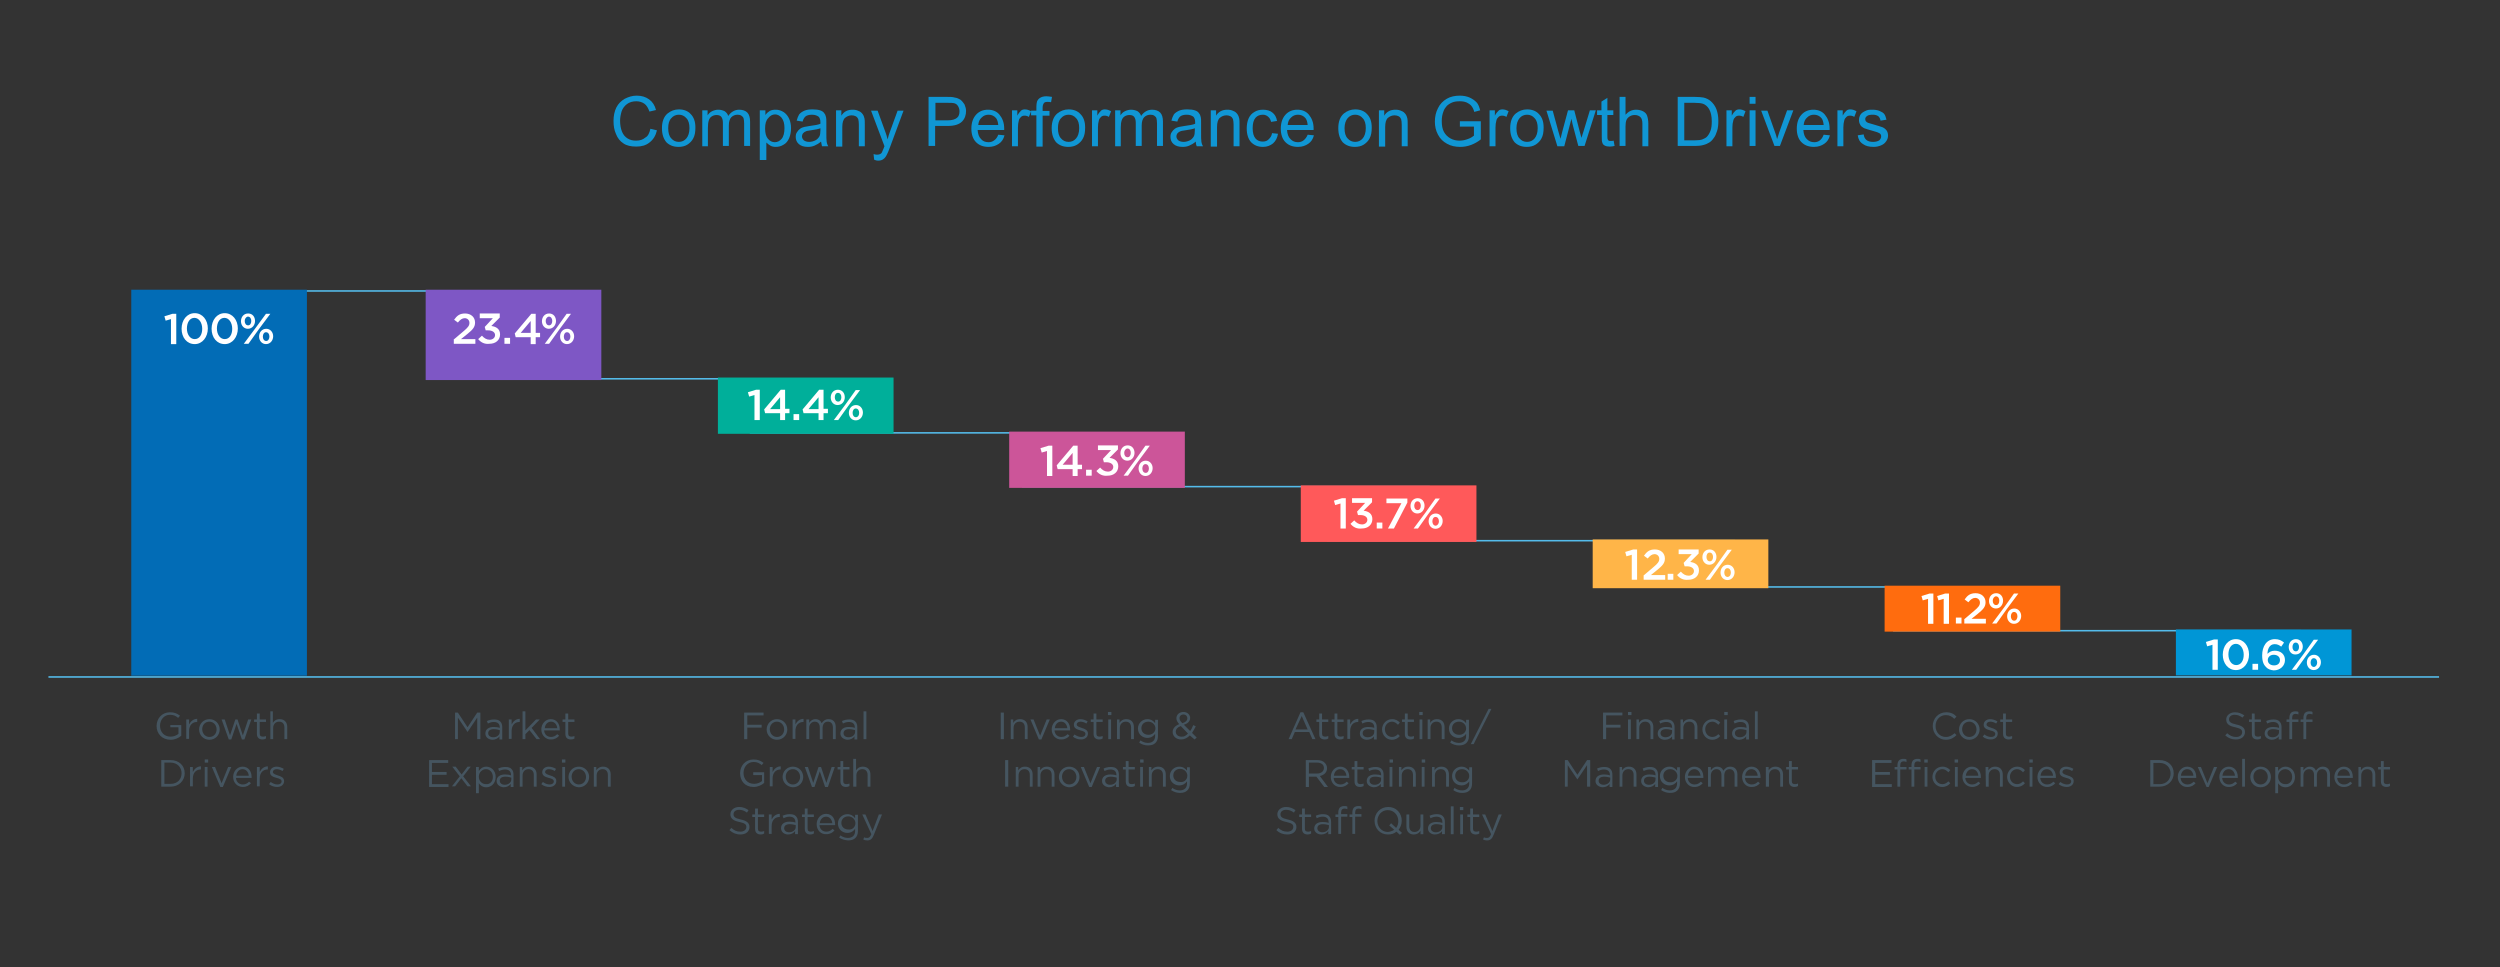 <?xml version="1.0" encoding="utf-8"?>
<!-- Generator: Adobe Illustrator 22.1.0, SVG Export Plug-In . SVG Version: 6.00 Build 0)  -->
<svg version="1.1" id="Layer_1" xmlns="http://www.w3.org/2000/svg" xmlns:xlink="http://www.w3.org/1999/xlink" x="0px" y="0px"
	 viewBox="0 0 799.9 309.4" style="enable-background:new 0 0 799.9 309.4;" xml:space="preserve">
<rect x="0" y="0" width="799.9" height="309.4" fill="#333333" stroke="none"/>
<style type="text/css">
	.st0{enable-background:new    ;}
	.st1{fill:#1096D4;}
	.st2{fill:#455560;}
	.st3{fill:none;stroke:#54BCEB;stroke-width:0.5;}
	.st4{fill:#026CB6;}
	.st5{fill:#FFFFFF;}
	.st6{fill:#7E57C5;}
	.st7{fill:#00AF9A;}
	.st8{fill:#CC5599;}
	.st9{fill:#FF595A;}
	.st10{fill:#FFB548;}
	.st11{fill:#FF6C0E;}
	.st12{fill:#0096D6;}
</style>
<g>
	<g class="st0">
		<path class="st1" d="M208.1,41.2l2.1,0.5c-0.4,1.7-1.2,3-2.4,3.9c-1.1,0.9-2.5,1.3-4.2,1.3c-1.7,0-3.1-0.3-4.1-1
			c-1.1-0.7-1.9-1.7-2.4-3c-0.6-1.3-0.8-2.7-0.8-4.2c0-1.6,0.3-3.1,0.9-4.3c0.6-1.2,1.5-2.1,2.7-2.8c1.2-0.6,2.4-1,3.8-1
			c1.6,0,2.9,0.4,4,1.2s1.8,1.9,2.2,3.4l-2.1,0.5c-0.4-1.1-0.9-2-1.6-2.5c-0.7-0.5-1.6-0.8-2.6-0.8c-1.2,0-2.2,0.3-3,0.9
			c-0.8,0.6-1.4,1.4-1.7,2.3c-0.3,1-0.5,2-0.5,3c0,1.3,0.2,2.5,0.6,3.5c0.4,1,1,1.7,1.8,2.2c0.8,0.5,1.7,0.7,2.7,0.7
			c1.2,0,2.2-0.3,3-1C207.3,43.6,207.8,42.6,208.1,41.2z"/>
		<path class="st1" d="M211.8,41c0-2.1,0.6-3.7,1.8-4.7c1-0.8,2.2-1.3,3.6-1.3c1.6,0,2.9,0.5,3.8,1.5c1,1,1.5,2.4,1.5,4.3
			c0,1.5-0.2,2.6-0.7,3.5c-0.4,0.8-1.1,1.5-1.9,2c-0.8,0.5-1.8,0.7-2.8,0.7c-1.6,0-2.9-0.5-3.9-1.5C212.3,44.4,211.8,43,211.8,41z
			 M213.8,41c0,1.5,0.3,2.6,1,3.3c0.6,0.7,1.4,1.1,2.4,1.1c1,0,1.8-0.4,2.4-1.1c0.6-0.7,1-1.8,1-3.3c0-1.4-0.3-2.5-1-3.2
			c-0.6-0.7-1.4-1.1-2.4-1.1c-1,0-1.8,0.4-2.4,1.1C214.1,38.5,213.8,39.6,213.8,41z"/>
		<path class="st1" d="M224.7,46.8V35.3h1.7v1.6c0.4-0.6,0.8-1,1.4-1.3c0.6-0.3,1.3-0.5,2-0.5c0.8,0,1.5,0.2,2.1,0.5
			c0.5,0.4,0.9,0.8,1.1,1.5c0.9-1.3,2.1-2,3.5-2c1.1,0,2,0.3,2.6,0.9c0.6,0.6,0.9,1.6,0.9,2.9v7.8h-1.9v-7.2c0-0.8-0.1-1.3-0.2-1.7
			c-0.1-0.3-0.4-0.6-0.7-0.8c-0.3-0.2-0.7-0.3-1.2-0.3c-0.8,0-1.5,0.3-2,0.8c-0.5,0.5-0.8,1.4-0.8,2.6v6.6h-1.9v-7.4
			c0-0.9-0.2-1.5-0.5-1.9c-0.3-0.4-0.8-0.6-1.5-0.6c-0.5,0-1,0.1-1.5,0.4s-0.8,0.7-1,1.3c-0.2,0.6-0.3,1.3-0.3,2.4v5.9H224.7z"/>
		<path class="st1" d="M243.1,51.1V35.3h1.8v1.5c0.4-0.6,0.9-1,1.4-1.3c0.5-0.3,1.2-0.4,1.9-0.4c1,0,1.8,0.3,2.6,0.8
			c0.7,0.5,1.3,1.2,1.7,2.1c0.4,0.9,0.6,1.9,0.6,3c0,1.2-0.2,2.2-0.6,3.2c-0.4,0.9-1,1.7-1.8,2.1c-0.8,0.5-1.6,0.7-2.5,0.7
			c-0.6,0-1.2-0.1-1.7-0.4c-0.5-0.3-0.9-0.6-1.3-1v5.6H243.1z M244.8,41.1c0,1.5,0.3,2.6,0.9,3.3c0.6,0.7,1.3,1.1,2.2,1.1
			c0.9,0,1.6-0.4,2.2-1.1c0.6-0.7,0.9-1.9,0.9-3.4c0-1.5-0.3-2.5-0.9-3.3c-0.6-0.7-1.3-1.1-2.1-1.1c-0.8,0-1.6,0.4-2.2,1.2
			C245.1,38.5,244.8,39.6,244.8,41.1z"/>
		<path class="st1" d="M262.7,45.3c-0.7,0.6-1.4,1-2.1,1.3c-0.7,0.3-1.4,0.4-2.1,0.4c-1.3,0-2.2-0.3-2.9-0.9c-0.7-0.6-1-1.4-1-2.3
			c0-0.6,0.1-1.1,0.4-1.5c0.3-0.5,0.6-0.8,1-1.1c0.4-0.3,0.9-0.5,1.4-0.6c0.4-0.1,1-0.2,1.7-0.3c1.6-0.2,2.7-0.4,3.4-0.7
			c0-0.3,0-0.4,0-0.5c0-0.8-0.2-1.3-0.5-1.7c-0.5-0.4-1.2-0.7-2.2-0.7c-0.9,0-1.6,0.2-2,0.5c-0.4,0.3-0.8,0.9-1,1.7l-1.9-0.3
			c0.2-0.8,0.5-1.5,0.8-2c0.4-0.5,1-0.9,1.7-1.2c0.7-0.3,1.6-0.4,2.6-0.4c1,0,1.8,0.1,2.4,0.3c0.6,0.2,1.1,0.5,1.3,0.9
			c0.3,0.3,0.5,0.8,0.6,1.3c0.1,0.3,0.1,0.9,0.1,1.8V42c0,1.8,0,2.9,0.1,3.4c0.1,0.5,0.2,0.9,0.5,1.4h-2
			C262.9,46.4,262.8,45.9,262.7,45.3z M262.6,41c-0.7,0.3-1.8,0.5-3.2,0.7c-0.8,0.1-1.4,0.2-1.7,0.4c-0.3,0.1-0.6,0.4-0.8,0.6
			c-0.2,0.3-0.3,0.6-0.3,0.9c0,0.5,0.2,0.9,0.6,1.3c0.4,0.3,1,0.5,1.7,0.5c0.7,0,1.4-0.2,2-0.5c0.6-0.3,1-0.8,1.3-1.3
			c0.2-0.4,0.3-1.1,0.3-1.9V41z"/>
		<path class="st1" d="M267.5,46.8V35.3h1.7V37c0.8-1.3,2-1.9,3.6-1.9c0.7,0,1.3,0.1,1.9,0.4c0.6,0.2,1,0.6,1.3,1
			c0.3,0.4,0.5,0.9,0.6,1.4c0.1,0.4,0.1,1,0.1,1.9v7h-1.9v-6.9c0-0.8-0.1-1.4-0.2-1.8c-0.2-0.4-0.4-0.7-0.8-0.9
			c-0.4-0.2-0.8-0.3-1.3-0.3c-0.8,0-1.5,0.3-2.1,0.8c-0.6,0.5-0.9,1.5-0.9,3v6.2H267.5z"/>
		<path class="st1" d="M279.7,51.1l-0.2-1.8c0.4,0.1,0.8,0.2,1.1,0.2c0.4,0,0.8-0.1,1-0.2s0.5-0.3,0.6-0.6c0.1-0.2,0.3-0.7,0.6-1.4
			c0-0.1,0.1-0.3,0.2-0.5l-4.3-11.4h2.1l2.4,6.6c0.3,0.8,0.6,1.7,0.8,2.6c0.2-0.9,0.5-1.8,0.8-2.6l2.4-6.6h1.9l-4.3,11.6
			c-0.5,1.3-0.8,2.1-1.1,2.6c-0.3,0.6-0.7,1.1-1.2,1.4c-0.4,0.3-1,0.4-1.6,0.4C280.6,51.4,280.1,51.3,279.7,51.1z"/>
		<path class="st1" d="M297.1,46.8V31h5.9c1,0,1.8,0,2.4,0.2c0.8,0.1,1.4,0.4,1.9,0.7c0.5,0.4,0.9,0.9,1.3,1.5
			c0.3,0.7,0.5,1.4,0.5,2.1c0,1.3-0.4,2.5-1.3,3.4c-0.9,0.9-2.4,1.4-4.6,1.4h-4v6.4H297.1z M299.2,38.5h4.1c1.3,0,2.3-0.3,2.9-0.8
			c0.6-0.5,0.8-1.2,0.8-2.1c0-0.7-0.2-1.2-0.5-1.7c-0.3-0.5-0.8-0.8-1.3-0.9c-0.4-0.1-1-0.1-1.9-0.1h-4V38.5z"/>
		<path class="st1" d="M319.4,43.1l2,0.2c-0.3,1.2-0.9,2.1-1.8,2.7c-0.9,0.6-1.9,1-3.3,1c-1.7,0-3-0.5-4-1.5c-1-1-1.5-2.5-1.5-4.3
			c0-1.9,0.5-3.4,1.5-4.5s2.3-1.6,3.8-1.6c1.5,0,2.8,0.5,3.7,1.6s1.5,2.5,1.5,4.4c0,0.1,0,0.3,0,0.5h-8.5c0.1,1.3,0.4,2.2,1.1,2.9
			c0.6,0.7,1.4,1,2.4,1c0.7,0,1.3-0.2,1.8-0.6C318.7,44.5,319.1,43.9,319.4,43.1z M313,40h6.4c-0.1-1-0.3-1.7-0.7-2.2
			c-0.6-0.7-1.4-1.1-2.4-1.1c-0.9,0-1.6,0.3-2.2,0.9C313.4,38.2,313.1,39,313,40z"/>
		<path class="st1" d="M323.8,46.8V35.3h1.7v1.7c0.4-0.8,0.9-1.3,1.2-1.6s0.8-0.4,1.2-0.4c0.7,0,1.3,0.2,2,0.6l-0.7,1.8
			c-0.5-0.3-0.9-0.4-1.4-0.4c-0.4,0-0.8,0.1-1.1,0.4c-0.3,0.3-0.6,0.6-0.7,1.1c-0.2,0.7-0.3,1.4-0.3,2.3v6H323.8z"/>
		<path class="st1" d="M331.6,46.8v-9.9h-1.7v-1.5h1.7v-1.2c0-0.8,0.1-1.3,0.2-1.7c0.2-0.5,0.5-0.9,1-1.2c0.5-0.3,1.1-0.5,2-0.5
			c0.5,0,1.1,0.1,1.8,0.2l-0.3,1.7c-0.4-0.1-0.8-0.1-1.1-0.1c-0.6,0-1,0.1-1.2,0.4c-0.2,0.3-0.4,0.7-0.4,1.4v1.1h2.2v1.5h-2.2v9.9
			H331.6z"/>
		<path class="st1" d="M336.5,41c0-2.1,0.6-3.7,1.8-4.7c1-0.8,2.2-1.3,3.6-1.3c1.6,0,2.9,0.5,3.8,1.5c1,1,1.5,2.4,1.5,4.3
			c0,1.5-0.2,2.6-0.7,3.5c-0.4,0.8-1.1,1.5-1.9,2c-0.8,0.5-1.8,0.7-2.8,0.7c-1.6,0-2.9-0.5-3.9-1.5C337,44.4,336.5,43,336.5,41z
			 M338.5,41c0,1.5,0.3,2.6,1,3.3c0.6,0.7,1.4,1.1,2.4,1.1c1,0,1.8-0.4,2.4-1.1c0.6-0.7,1-1.8,1-3.3c0-1.4-0.3-2.5-1-3.2
			c-0.6-0.7-1.4-1.1-2.4-1.1c-1,0-1.8,0.4-2.4,1.1C338.8,38.5,338.5,39.6,338.5,41z"/>
		<path class="st1" d="M349.4,46.8V35.3h1.7v1.7c0.4-0.8,0.9-1.3,1.2-1.6s0.8-0.4,1.2-0.4c0.7,0,1.3,0.2,2,0.6l-0.7,1.8
			c-0.5-0.3-0.9-0.4-1.4-0.4c-0.4,0-0.8,0.1-1.1,0.4c-0.3,0.3-0.6,0.6-0.7,1.1c-0.2,0.7-0.3,1.4-0.3,2.3v6H349.4z"/>
		<path class="st1" d="M356.8,46.8V35.3h1.7v1.6c0.4-0.6,0.8-1,1.4-1.3c0.6-0.3,1.3-0.5,2-0.5c0.8,0,1.5,0.2,2.1,0.5
			c0.5,0.4,0.9,0.8,1.1,1.5c0.9-1.3,2.1-2,3.5-2c1.1,0,2,0.3,2.6,0.9c0.6,0.6,0.9,1.6,0.9,2.9v7.8h-1.9v-7.2c0-0.8-0.1-1.3-0.2-1.7
			c-0.1-0.3-0.4-0.6-0.7-0.8c-0.3-0.2-0.7-0.3-1.2-0.3c-0.8,0-1.5,0.3-2,0.8c-0.5,0.5-0.8,1.4-0.8,2.6v6.6h-1.9v-7.4
			c0-0.9-0.2-1.5-0.5-1.9c-0.3-0.4-0.8-0.6-1.5-0.6c-0.5,0-1,0.1-1.5,0.4s-0.8,0.7-1,1.3c-0.2,0.6-0.3,1.3-0.3,2.4v5.9H356.8z"/>
		<path class="st1" d="M382.6,45.3c-0.7,0.6-1.4,1-2.1,1.3c-0.7,0.3-1.4,0.4-2.1,0.4c-1.3,0-2.2-0.3-2.9-0.9c-0.7-0.6-1-1.4-1-2.3
			c0-0.6,0.1-1.1,0.4-1.5c0.3-0.5,0.6-0.8,1-1.1c0.4-0.3,0.9-0.5,1.4-0.6c0.4-0.1,1-0.2,1.7-0.3c1.6-0.2,2.7-0.4,3.4-0.7
			c0-0.3,0-0.4,0-0.5c0-0.8-0.2-1.3-0.5-1.7c-0.5-0.4-1.2-0.7-2.2-0.7c-0.9,0-1.6,0.2-2,0.5c-0.4,0.3-0.8,0.9-1,1.7l-1.9-0.3
			c0.2-0.8,0.5-1.5,0.8-2c0.4-0.5,1-0.9,1.7-1.2c0.7-0.3,1.6-0.4,2.6-0.4c1,0,1.8,0.1,2.4,0.3c0.6,0.2,1.1,0.5,1.3,0.9
			c0.3,0.3,0.5,0.8,0.6,1.3c0.1,0.3,0.1,0.9,0.1,1.8V42c0,1.8,0,2.9,0.1,3.4c0.1,0.5,0.2,0.9,0.5,1.4h-2
			C382.7,46.4,382.6,45.9,382.6,45.3z M382.4,41c-0.7,0.3-1.8,0.5-3.2,0.7c-0.8,0.1-1.4,0.2-1.7,0.4c-0.3,0.1-0.6,0.4-0.8,0.6
			c-0.2,0.3-0.3,0.6-0.3,0.9c0,0.5,0.2,0.9,0.6,1.3c0.4,0.3,1,0.5,1.7,0.5c0.7,0,1.4-0.2,2-0.5c0.6-0.3,1-0.8,1.3-1.3
			c0.2-0.4,0.3-1.1,0.3-1.9V41z"/>
		<path class="st1" d="M387.4,46.8V35.3h1.7V37c0.8-1.3,2-1.9,3.6-1.9c0.7,0,1.3,0.1,1.9,0.4c0.6,0.2,1,0.6,1.3,1
			c0.3,0.4,0.5,0.9,0.6,1.4c0.1,0.4,0.1,1,0.1,1.9v7h-1.9v-6.9c0-0.8-0.1-1.4-0.2-1.8c-0.2-0.4-0.4-0.7-0.8-0.9
			c-0.4-0.2-0.8-0.3-1.3-0.3c-0.8,0-1.5,0.3-2.1,0.8c-0.6,0.5-0.9,1.5-0.9,3v6.2H387.4z"/>
		<path class="st1" d="M407,42.6l1.9,0.2c-0.2,1.3-0.7,2.3-1.6,3.1c-0.9,0.7-1.9,1.1-3.2,1.1c-1.6,0-2.8-0.5-3.8-1.5
			c-0.9-1-1.4-2.5-1.4-4.4c0-1.2,0.2-2.3,0.6-3.2s1-1.6,1.9-2.1c0.8-0.5,1.7-0.7,2.7-0.7c1.2,0,2.3,0.3,3,0.9
			c0.8,0.6,1.3,1.5,1.5,2.7l-1.9,0.3c-0.2-0.8-0.5-1.3-1-1.7c-0.5-0.4-1-0.6-1.6-0.6c-1,0-1.8,0.3-2.4,1c-0.6,0.7-0.9,1.8-0.9,3.3
			c0,1.5,0.3,2.6,0.9,3.3s1.4,1,2.3,1c0.8,0,1.4-0.2,1.9-0.7S406.9,43.5,407,42.6z"/>
		<path class="st1" d="M418.4,43.1l2,0.2c-0.3,1.2-0.9,2.1-1.8,2.7s-1.9,1-3.3,1c-1.7,0-3-0.5-4-1.5c-1-1-1.5-2.5-1.5-4.3
			c0-1.9,0.5-3.4,1.5-4.5s2.3-1.6,3.8-1.6c1.5,0,2.8,0.5,3.7,1.6s1.5,2.5,1.5,4.4c0,0.1,0,0.3,0,0.5h-8.5c0.1,1.3,0.4,2.2,1.1,2.9
			s1.4,1,2.4,1c0.7,0,1.3-0.2,1.8-0.6S418.1,43.9,418.4,43.1z M412,40h6.4c-0.1-1-0.3-1.7-0.7-2.2c-0.6-0.7-1.4-1.1-2.4-1.1
			c-0.9,0-1.6,0.3-2.2,0.9C412.4,38.2,412.1,39,412,40z"/>
		<path class="st1" d="M428.2,41c0-2.1,0.6-3.7,1.8-4.7c1-0.8,2.2-1.3,3.6-1.3c1.6,0,2.9,0.5,3.8,1.5c1,1,1.5,2.4,1.5,4.3
			c0,1.5-0.2,2.6-0.7,3.5c-0.4,0.8-1.1,1.5-1.9,2c-0.8,0.5-1.8,0.7-2.8,0.7c-1.6,0-2.9-0.5-3.9-1.5C428.7,44.4,428.2,43,428.2,41z
			 M430.2,41c0,1.5,0.3,2.6,1,3.3c0.6,0.7,1.4,1.1,2.4,1.1c1,0,1.8-0.4,2.4-1.1s1-1.8,1-3.3c0-1.4-0.3-2.5-1-3.2
			c-0.6-0.7-1.4-1.1-2.4-1.1c-1,0-1.8,0.4-2.4,1.1S430.2,39.6,430.2,41z"/>
		<path class="st1" d="M441.2,46.8V35.3h1.7V37c0.8-1.3,2-1.9,3.6-1.9c0.7,0,1.3,0.1,1.9,0.4c0.6,0.2,1,0.6,1.3,1s0.5,0.9,0.6,1.4
			c0.1,0.4,0.1,1,0.1,1.9v7h-1.9v-6.9c0-0.8-0.1-1.4-0.2-1.8c-0.2-0.4-0.4-0.7-0.8-0.9c-0.4-0.2-0.8-0.3-1.3-0.3
			c-0.8,0-1.5,0.3-2.1,0.8c-0.6,0.5-0.9,1.5-0.9,3v6.2H441.2z"/>
		<path class="st1" d="M467.1,40.6v-1.8l6.7,0v5.8c-1,0.8-2.1,1.4-3.2,1.8c-1.1,0.4-2.2,0.6-3.4,0.6c-1.5,0-3-0.3-4.2-1
			c-1.3-0.7-2.2-1.6-2.9-2.9s-1-2.7-1-4.2c0-1.5,0.3-3,1-4.3c0.6-1.3,1.6-2.3,2.8-3s2.6-1,4.2-1c1.1,0,2.2,0.2,3.1,0.6
			c0.9,0.4,1.6,0.9,2.2,1.5s0.9,1.5,1.2,2.6l-1.9,0.5c-0.2-0.8-0.5-1.4-0.9-1.9s-0.9-0.8-1.5-1.1c-0.7-0.3-1.4-0.4-2.2-0.4
			c-1,0-1.8,0.1-2.5,0.4c-0.7,0.3-1.3,0.7-1.7,1.1c-0.4,0.5-0.8,1-1,1.6c-0.4,1-0.6,2-0.6,3.2c0,1.4,0.2,2.6,0.7,3.5
			s1.2,1.6,2.1,2.1s1.9,0.7,2.9,0.7c0.9,0,1.8-0.2,2.6-0.5c0.9-0.3,1.5-0.7,2-1.1v-2.9H467.1z"/>
		<path class="st1" d="M476.6,46.8V35.3h1.7v1.7c0.4-0.8,0.9-1.3,1.2-1.6s0.8-0.4,1.2-0.4c0.7,0,1.3,0.2,2,0.6l-0.7,1.8
			c-0.5-0.3-0.9-0.4-1.4-0.4c-0.4,0-0.8,0.1-1.1,0.4c-0.3,0.3-0.6,0.6-0.7,1.1c-0.2,0.7-0.3,1.4-0.3,2.3v6H476.6z"/>
		<path class="st1" d="M483.2,41c0-2.1,0.6-3.7,1.8-4.7c1-0.8,2.2-1.3,3.6-1.3c1.6,0,2.9,0.5,3.8,1.5c1,1,1.5,2.4,1.5,4.3
			c0,1.5-0.2,2.6-0.7,3.5c-0.4,0.8-1.1,1.5-1.9,2c-0.8,0.5-1.8,0.7-2.8,0.7c-1.6,0-2.9-0.5-3.9-1.5C483.7,44.4,483.2,43,483.2,41z
			 M485.2,41c0,1.5,0.3,2.6,1,3.3c0.6,0.7,1.4,1.1,2.4,1.1c1,0,1.8-0.4,2.4-1.1s1-1.8,1-3.3c0-1.4-0.3-2.5-1-3.2
			c-0.6-0.7-1.4-1.1-2.4-1.1c-1,0-1.8,0.4-2.4,1.1S485.2,39.6,485.2,41z"/>
		<path class="st1" d="M498.3,46.8l-3.5-11.4h2l1.8,6.6l0.7,2.4c0-0.1,0.2-0.9,0.6-2.4l1.8-6.7h2l1.7,6.6l0.6,2.2l0.7-2.2l2-6.6h1.9
			l-3.6,11.4h-2l-1.8-6.8l-0.4-1.9l-2.3,8.8H498.3z"/>
		<path class="st1" d="M516.3,45l0.3,1.7c-0.5,0.1-1,0.2-1.5,0.2c-0.7,0-1.2-0.1-1.6-0.3s-0.7-0.5-0.8-0.9c-0.2-0.4-0.2-1.1-0.2-2.3
			v-6.6H511v-1.5h1.4v-2.8l1.9-1.2v4h1.9v1.5h-1.9v6.7c0,0.6,0,0.9,0.1,1.1c0.1,0.2,0.2,0.3,0.3,0.4c0.2,0.1,0.4,0.1,0.7,0.1
			C515.7,45.1,516,45.1,516.3,45z"/>
		<path class="st1" d="M518.2,46.8V31h1.9v5.7c0.9-1,2-1.6,3.4-1.6c0.8,0,1.6,0.2,2.2,0.5c0.6,0.3,1.1,0.8,1.3,1.4s0.4,1.4,0.4,2.6
			v7.2h-1.9v-7.2c0-1-0.2-1.7-0.6-2.1c-0.4-0.4-1-0.7-1.8-0.7c-0.6,0-1.1,0.1-1.6,0.4c-0.5,0.3-0.9,0.7-1.1,1.2s-0.3,1.2-0.3,2.1
			v6.2H518.2z"/>
		<path class="st1" d="M536.8,46.8V31h5.4c1.2,0,2.2,0.1,2.8,0.2c0.9,0.2,1.7,0.6,2.3,1.1c0.8,0.7,1.5,1.6,1.9,2.7
			c0.4,1.1,0.6,2.3,0.6,3.7c0,1.2-0.1,2.3-0.4,3.2s-0.6,1.7-1.1,2.3c-0.4,0.6-0.9,1.1-1.4,1.4c-0.5,0.3-1.1,0.6-1.9,0.8
			c-0.7,0.2-1.6,0.3-2.5,0.3H536.8z M538.9,44.9h3.4c1,0,1.9-0.1,2.4-0.3s1.1-0.5,1.4-0.8c0.5-0.5,0.9-1.2,1.2-2
			c0.3-0.8,0.4-1.8,0.4-3c0-1.6-0.3-2.9-0.8-3.8c-0.5-0.9-1.2-1.5-2-1.8c-0.6-0.2-1.5-0.3-2.7-0.3h-3.3V44.9z"/>
		<path class="st1" d="M552.4,46.8V35.3h1.7v1.7c0.4-0.8,0.9-1.3,1.2-1.6s0.8-0.4,1.2-0.4c0.7,0,1.3,0.2,2,0.6l-0.7,1.8
			c-0.5-0.3-0.9-0.4-1.4-0.4c-0.4,0-0.8,0.1-1.1,0.4c-0.3,0.3-0.6,0.6-0.7,1.1c-0.2,0.7-0.3,1.4-0.3,2.3v6H552.4z"/>
		<path class="st1" d="M559.8,33.2V31h1.9v2.2H559.8z M559.8,46.8V35.3h1.9v11.4H559.8z"/>
		<path class="st1" d="M567.8,46.8l-4.3-11.4h2l2.4,6.8c0.3,0.7,0.5,1.5,0.7,2.3c0.2-0.6,0.4-1.3,0.7-2.2l2.5-7h2l-4.3,11.4H567.8z"
			/>
		<path class="st1" d="M583.5,43.1l2,0.2c-0.3,1.2-0.9,2.1-1.8,2.7s-1.9,1-3.3,1c-1.7,0-3-0.5-4-1.5c-1-1-1.5-2.5-1.5-4.3
			c0-1.9,0.5-3.4,1.5-4.5s2.3-1.6,3.8-1.6c1.5,0,2.8,0.5,3.7,1.6s1.5,2.5,1.5,4.4c0,0.1,0,0.3,0,0.5H577c0.1,1.3,0.4,2.2,1.1,2.9
			s1.4,1,2.4,1c0.7,0,1.3-0.2,1.8-0.6S583.2,43.9,583.5,43.1z M577.1,40h6.4c-0.1-1-0.3-1.7-0.7-2.2c-0.6-0.7-1.4-1.1-2.4-1.1
			c-0.9,0-1.6,0.3-2.2,0.9C577.5,38.2,577.2,39,577.1,40z"/>
		<path class="st1" d="M587.9,46.8V35.3h1.7v1.7c0.4-0.8,0.9-1.3,1.2-1.6s0.8-0.4,1.2-0.4c0.7,0,1.3,0.2,2,0.6l-0.7,1.8
			c-0.5-0.3-0.9-0.4-1.4-0.4c-0.4,0-0.8,0.1-1.1,0.4c-0.3,0.3-0.6,0.6-0.7,1.1c-0.2,0.7-0.3,1.4-0.3,2.3v6H587.9z"/>
		<path class="st1" d="M594.4,43.3l1.9-0.3c0.1,0.8,0.4,1.4,0.9,1.8c0.5,0.4,1.2,0.6,2.1,0.6c0.9,0,1.5-0.2,2-0.5
			c0.4-0.4,0.6-0.8,0.6-1.3c0-0.4-0.2-0.8-0.6-1c-0.3-0.2-0.9-0.4-2-0.7c-1.4-0.4-2.4-0.7-2.9-0.9c-0.5-0.3-1-0.6-1.2-1.1
			c-0.3-0.5-0.4-1-0.4-1.5c0-0.5,0.1-1,0.3-1.4c0.2-0.4,0.5-0.8,1-1.1c0.3-0.2,0.7-0.4,1.2-0.6c0.5-0.2,1.1-0.2,1.7-0.2
			c0.9,0,1.7,0.1,2.4,0.4s1.2,0.6,1.5,1c0.3,0.4,0.5,1,0.7,1.8l-1.9,0.3c-0.1-0.6-0.3-1-0.7-1.4c-0.4-0.3-1-0.5-1.7-0.5
			c-0.9,0-1.5,0.1-1.9,0.4s-0.6,0.6-0.6,1c0,0.3,0.1,0.5,0.2,0.7c0.2,0.2,0.4,0.4,0.7,0.5c0.2,0.1,0.8,0.2,1.7,0.5
			c1.4,0.4,2.3,0.7,2.9,0.9c0.5,0.2,1,0.6,1.3,1s0.5,1,0.5,1.7c0,0.6-0.2,1.3-0.6,1.8c-0.4,0.6-0.9,1-1.6,1.3
			c-0.7,0.3-1.5,0.5-2.4,0.5c-1.5,0-2.6-0.3-3.4-0.9C595.1,45.5,594.6,44.6,594.4,43.3z"/>
	</g>
</g>
<g class="st0">
	<path class="st2" d="M145.5,228h1l3.1,4.7l3.1-4.7h1v8.5h-1v-6.9l-3.1,4.6h0l-3.1-4.6v6.9h-0.9V228z"/>
</g>
<g class="st0">
	<path class="st2" d="M155.3,234.7L155.3,234.7c0-1.4,1.1-2.1,2.7-2.1c0.8,0,1.4,0.1,1.9,0.3v-0.2c0-1.1-0.7-1.7-1.9-1.7
		c-0.7,0-1.3,0.2-1.9,0.5l-0.3-0.8c0.7-0.3,1.4-0.5,2.3-0.5c0.9,0,1.6,0.2,2,0.7c0.4,0.4,0.6,1,0.6,1.8v3.9h-0.9v-1
		c-0.4,0.6-1.2,1.1-2.3,1.1C156.4,236.6,155.3,236,155.3,234.7z M159.9,234.2v-0.6c-0.5-0.1-1.1-0.3-1.9-0.3c-1.2,0-1.8,0.5-1.8,1.3
		v0c0,0.8,0.7,1.3,1.6,1.3C159,235.9,159.9,235.2,159.9,234.2z"/>
	<path class="st2" d="M162.8,230.2h0.9v1.6c0.5-1,1.4-1.8,2.6-1.8v1h-0.1c-1.4,0-2.5,1-2.5,2.9v2.5h-0.9V230.2z"/>
</g>
<g class="st0">
	<path class="st2" d="M167.2,227.6h0.9v6.1l3.4-3.5h1.2l-2.6,2.7l2.7,3.6h-1.1l-2.3-2.9l-1.3,1.3v1.6h-0.9V227.6z"/>
</g>
<g class="st0">
	<path class="st2" d="M173.2,233.4L173.2,233.4c0-1.8,1.3-3.3,3-3.3c1.9,0,2.9,1.5,2.9,3.3c0,0.1,0,0.2,0,0.3h-5
		c0.1,1.4,1.1,2.1,2.2,2.1c0.9,0,1.5-0.4,2-0.9l0.6,0.5c-0.6,0.7-1.4,1.2-2.6,1.2C174.7,236.7,173.2,235.3,173.2,233.4z M178.3,233
		c-0.1-1.1-0.8-2.1-2-2.1c-1.1,0-1.9,0.9-2,2.1H178.3z"/>
</g>
<g class="st0">
	<path class="st2" d="M180.9,234.8V231H180v-0.8h0.9v-1.9h0.9v1.9h2v0.8h-2v3.7c0,0.8,0.4,1,1.1,1c0.3,0,0.6-0.1,0.9-0.2v0.8
		c-0.3,0.2-0.7,0.3-1.1,0.3C181.6,236.6,180.9,236.1,180.9,234.8z"/>
</g>
<g class="st0">
	<path class="st2" d="M137.2,243.2h6.2v0.9h-5.2v2.9h4.7v0.9h-4.7v3h5.3v0.9h-6.2V243.2z"/>
	<path class="st2" d="M147.7,247.8l1.9-2.5h1l-2.4,3.1l2.5,3.2h-1.1l-2-2.6l-2,2.6h-1l2.5-3.2l-2.4-3.1h1.1L147.7,247.8z"/>
	<path class="st2" d="M152.3,245.4h0.9v1.3c0.5-0.8,1.3-1.4,2.4-1.4c1.5,0,3,1.2,3,3.3v0c0,2.1-1.5,3.3-3,3.3
		c-1.2,0-1.9-0.6-2.4-1.3v3.2h-0.9V245.4z M157.7,248.6L157.7,248.6c0-1.5-1-2.5-2.2-2.5c-1.2,0-2.3,1-2.3,2.4v0
		c0,1.5,1.1,2.4,2.3,2.4C156.7,251,157.7,250.1,157.7,248.6z"/>
</g>
<g class="st0">
	<path class="st2" d="M158.9,249.9L158.9,249.9c0-1.4,1.1-2.1,2.7-2.1c0.8,0,1.4,0.1,1.9,0.3v-0.2c0-1.1-0.7-1.7-1.9-1.7
		c-0.7,0-1.3,0.2-1.9,0.5l-0.3-0.8c0.7-0.3,1.4-0.5,2.3-0.5c0.9,0,1.6,0.2,2,0.7c0.4,0.4,0.6,1,0.6,1.8v3.9h-0.9v-1
		c-0.4,0.6-1.2,1.1-2.3,1.1C160.1,251.8,158.9,251.2,158.9,249.9z M163.6,249.4v-0.6c-0.5-0.1-1.1-0.3-1.9-0.3
		c-1.2,0-1.8,0.5-1.8,1.3v0c0,0.8,0.7,1.3,1.6,1.3C162.6,251.1,163.6,250.4,163.6,249.4z"/>
</g>
<g class="st0">
	<path class="st2" d="M166.2,245.4h0.9v1.1c0.4-0.7,1.1-1.2,2.2-1.2c1.5,0,2.4,1,2.4,2.5v3.9h-0.9V248c0-1.2-0.6-1.9-1.7-1.9
		c-1.1,0-1.9,0.8-1.9,2v3.6h-0.9V245.4z"/>
	<path class="st2" d="M173.2,250.9l0.5-0.7c0.7,0.5,1.4,0.8,2.2,0.8c0.8,0,1.3-0.4,1.3-1v0c0-0.6-0.7-0.9-1.6-1.1
		c-1-0.3-2.1-0.6-2.1-1.8v0c0-1.1,0.9-1.8,2.1-1.8c0.8,0,1.6,0.3,2.3,0.7l-0.4,0.7c-0.6-0.4-1.3-0.6-1.9-0.6c-0.7,0-1.2,0.4-1.2,0.9
		v0c0,0.6,0.8,0.8,1.6,1.1c1,0.3,2,0.7,2,1.8v0c0,1.2-1,1.9-2.2,1.9C174.9,251.8,173.9,251.5,173.2,250.9z"/>
	<path class="st2" d="M179.8,243h1.1v1h-1.1V243z M179.9,245.4h0.9v6.3h-0.9V245.4z"/>
</g>
<g class="st0">
	<path class="st2" d="M181.9,248.6L181.9,248.6c0-1.8,1.4-3.3,3.3-3.3c1.9,0,3.3,1.5,3.3,3.3v0c0,1.8-1.4,3.3-3.3,3.3
		C183.3,251.8,181.9,250.3,181.9,248.6z M187.5,248.6L187.5,248.6c0-1.4-1-2.5-2.3-2.5c-1.4,0-2.3,1.1-2.3,2.4v0
		c0,1.4,1,2.5,2.3,2.5C186.6,251,187.5,249.9,187.5,248.6z"/>
</g>
<g class="st0">
	<path class="st2" d="M189.9,245.4h0.9v1.1c0.4-0.7,1.1-1.2,2.2-1.2c1.5,0,2.4,1,2.4,2.5v3.9h-0.9V248c0-1.2-0.6-1.9-1.7-1.9
		c-1.1,0-1.9,0.8-1.9,2v3.6h-0.9V245.4z"/>
</g>
<g class="st0">
	<path class="st2" d="M50.1,232.3L50.1,232.3c0-2.4,1.7-4.4,4.3-4.4c1.4,0,2.3,0.4,3.2,1.1l-0.6,0.7c-0.7-0.6-1.4-1-2.6-1
		c-1.9,0-3.2,1.6-3.2,3.5v0c0,2,1.3,3.5,3.4,3.5c1,0,1.9-0.4,2.5-0.9v-2.1h-2.6V232h3.5v3.4c-0.8,0.7-2,1.3-3.4,1.3
		C51.8,236.7,50.1,234.7,50.1,232.3z"/>
</g>
<g class="st0">
	<path class="st2" d="M59.6,230.2h0.9v1.6c0.5-1,1.4-1.8,2.6-1.8v1h-0.1c-1.4,0-2.5,1-2.5,2.9v2.5h-0.9V230.2z"/>
</g>
<g class="st0">
	<path class="st2" d="M63.7,233.4L63.7,233.4c0-1.8,1.4-3.3,3.3-3.3c1.9,0,3.3,1.5,3.3,3.3v0c0,1.8-1.4,3.3-3.3,3.3
		C65.1,236.7,63.7,235.2,63.7,233.4z M69.3,233.4L69.3,233.4c0-1.4-1-2.5-2.3-2.5c-1.4,0-2.3,1.1-2.3,2.4v0c0,1.4,1,2.5,2.3,2.5
		C68.4,235.8,69.3,234.7,69.3,233.4z"/>
</g>
<g class="st0">
	<path class="st2" d="M70.9,230.2h1l1.7,5.1l1.7-5.1H76l1.7,5.1l1.7-5.1h1l-2.2,6.4h-0.8l-1.7-5l-1.7,5h-0.8L70.9,230.2z"/>
	<path class="st2" d="M82.2,234.8V231h-0.9v-0.8h0.9v-1.9h0.9v1.9h2v0.8h-2v3.7c0,0.8,0.4,1,1.1,1c0.3,0,0.6-0.1,0.9-0.2v0.8
		c-0.3,0.2-0.7,0.3-1.1,0.3C83,236.6,82.2,236.1,82.2,234.8z"/>
</g>
<g class="st0">
	<path class="st2" d="M86.4,227.6h0.9v3.7c0.4-0.7,1.1-1.2,2.2-1.2c1.5,0,2.4,1,2.4,2.5v3.9H91v-3.7c0-1.2-0.6-1.9-1.7-1.9
		c-1.1,0-1.9,0.8-1.9,2v3.6h-0.9V227.6z"/>
</g>
<g class="st0">
	<path class="st2" d="M51.6,243.2h3c2.7,0,4.5,1.8,4.5,4.2v0c0,2.4-1.9,4.3-4.5,4.3h-3V243.2z M52.6,244v6.8h2
		c2.2,0,3.5-1.5,3.5-3.4v0c0-1.9-1.4-3.4-3.5-3.4H52.6z"/>
</g>
<g class="st0">
	<path class="st2" d="M60.8,245.4h0.9v1.6c0.5-1,1.4-1.8,2.6-1.8v1h-0.1c-1.4,0-2.5,1-2.5,2.9v2.5h-0.9V245.4z"/>
</g>
<g class="st0">
	<path class="st2" d="M65.5,243h1.1v1h-1.1V243z M65.5,245.4h0.9v6.3h-0.9V245.4z"/>
</g>
<g class="st0">
	<path class="st2" d="M67.8,245.4h1l2.1,5.2l2.1-5.2h1l-2.7,6.4h-0.8L67.8,245.4z"/>
</g>
<g class="st0">
	<path class="st2" d="M74.6,248.6L74.6,248.6c0-1.8,1.3-3.3,3-3.3c1.9,0,2.9,1.5,2.9,3.3c0,0.1,0,0.2,0,0.3h-5
		c0.1,1.4,1.1,2.1,2.2,2.1c0.9,0,1.5-0.4,2-0.9l0.6,0.5c-0.6,0.7-1.4,1.2-2.6,1.2C76,251.8,74.6,250.5,74.6,248.6z M79.6,248.2
		c-0.1-1.1-0.8-2.1-2-2.1c-1.1,0-1.9,0.9-2,2.1H79.6z"/>
	<path class="st2" d="M82.2,245.4h0.9v1.6c0.5-1,1.4-1.8,2.6-1.8v1h-0.1c-1.4,0-2.5,1-2.5,2.9v2.5h-0.9V245.4z"/>
</g>
<g class="st0">
	<path class="st2" d="M86.1,250.9l0.5-0.7c0.7,0.5,1.4,0.8,2.2,0.8c0.8,0,1.3-0.4,1.3-1v0c0-0.6-0.7-0.9-1.6-1.1
		c-1-0.3-2.1-0.6-2.1-1.8v0c0-1.1,0.9-1.8,2.1-1.8c0.8,0,1.6,0.3,2.3,0.7l-0.4,0.7c-0.6-0.4-1.3-0.6-1.9-0.6c-0.7,0-1.2,0.4-1.2,0.9
		v0c0,0.6,0.8,0.8,1.6,1.1c1,0.3,2,0.7,2,1.8v0c0,1.2-1,1.9-2.2,1.9C87.8,251.8,86.8,251.5,86.1,250.9z"/>
</g>
<g class="st0">
	<path class="st2" d="M320.2,228h1v8.5h-1V228z"/>
</g>
<g class="st0">
	<path class="st2" d="M323.3,230.2h0.9v1.1c0.4-0.7,1.1-1.2,2.2-1.2c1.5,0,2.4,1,2.4,2.5v3.9h-0.9v-3.7c0-1.2-0.6-1.9-1.7-1.9
		c-1.1,0-1.9,0.8-1.9,2v3.6h-0.9V230.2z"/>
</g>
<g class="st0">
	<path class="st2" d="M329.7,230.2h1l2.1,5.2l2.1-5.2h1l-2.7,6.4h-0.8L329.7,230.2z"/>
</g>
<g class="st0">
	<path class="st2" d="M336.5,233.4L336.5,233.4c0-1.8,1.3-3.3,3-3.3c1.9,0,2.9,1.5,2.9,3.3c0,0.1,0,0.2,0,0.3h-5
		c0.1,1.4,1.1,2.1,2.2,2.1c0.9,0,1.5-0.4,2-0.9l0.6,0.5c-0.6,0.7-1.4,1.2-2.6,1.2C337.9,236.7,336.5,235.3,336.5,233.4z M341.5,233
		c-0.1-1.1-0.8-2.1-2-2.1c-1.1,0-1.9,0.9-2,2.1H341.5z"/>
</g>
<g class="st0">
	<path class="st2" d="M343.3,235.7l0.5-0.7c0.7,0.5,1.4,0.8,2.2,0.8c0.8,0,1.3-0.4,1.3-1v0c0-0.6-0.7-0.9-1.6-1.1
		c-1-0.3-2.1-0.6-2.1-1.8v0c0-1.1,0.9-1.8,2.1-1.8c0.8,0,1.6,0.3,2.3,0.7l-0.4,0.7c-0.6-0.4-1.3-0.6-1.9-0.6c-0.7,0-1.2,0.4-1.2,0.9
		v0c0,0.6,0.8,0.8,1.6,1.1c1,0.3,2,0.7,2,1.8v0c0,1.2-1,1.9-2.2,1.9C345,236.6,344,236.3,343.3,235.7z"/>
</g>
<g class="st0">
	<path class="st2" d="M349.9,234.8V231H349v-0.8h0.9v-1.9h0.9v1.9h2v0.8h-2v3.7c0,0.8,0.4,1,1.1,1c0.3,0,0.6-0.1,0.9-0.2v0.8
		c-0.3,0.2-0.7,0.3-1.1,0.3C350.7,236.6,349.9,236.1,349.9,234.8z"/>
	<path class="st2" d="M354.5,227.8h1.1v1h-1.1V227.8z M354.6,230.2h0.9v6.3h-0.9V230.2z"/>
</g>
<g class="st0">
	<path class="st2" d="M357.3,230.2h0.9v1.1c0.4-0.7,1.1-1.2,2.2-1.2c1.5,0,2.4,1,2.4,2.5v3.9h-0.9v-3.7c0-1.2-0.6-1.9-1.7-1.9
		c-1.1,0-1.9,0.8-1.9,2v3.6h-0.9V230.2z"/>
</g>
<g class="st0">
	<path class="st2" d="M364.5,237.6l0.4-0.7c0.7,0.5,1.5,0.8,2.4,0.8c1.4,0,2.3-0.8,2.3-2.2v-0.7c-0.5,0.7-1.3,1.3-2.5,1.3
		c-1.5,0-3-1.1-3-3v0c0-1.8,1.5-3,3-3c1.2,0,2,0.6,2.5,1.3v-1.1h0.9v5.2c0,1-0.3,1.7-0.8,2.2c-0.6,0.6-1.4,0.8-2.4,0.8
		C366.3,238.5,365.3,238.2,364.5,237.6z M369.7,233.1L369.7,233.1c0-1.3-1.1-2.2-2.3-2.2s-2.2,0.8-2.2,2.1v0c0,1.3,1,2.1,2.2,2.1
		C368.5,235.2,369.7,234.3,369.7,233.1z"/>
</g>
<g class="st0">
	<path class="st2" d="M380.7,235.3c-0.8,0.8-1.7,1.3-2.8,1.3c-1.5,0-2.7-1-2.7-2.4v0c0-1.1,0.8-2,2.1-2.5c-0.6-0.7-0.9-1.2-0.9-1.9
		v0c0-1.1,0.9-2,2.3-2c1.2,0,2.1,0.9,2.1,1.9v0c0,1.1-0.8,1.8-2,2.2l2,2c0.4-0.5,0.7-1.2,1-1.9l0.8,0.4c-0.4,0.8-0.8,1.5-1.2,2.1
		l1.5,1.5l-0.7,0.6L380.7,235.3z M380.1,234.7l-2.3-2.4c-1.1,0.4-1.6,1.1-1.6,1.8v0c0,0.9,0.7,1.6,1.8,1.6
		C378.8,235.8,379.5,235.4,380.1,234.7z M379.9,229.8L379.9,229.8c0-0.7-0.5-1.2-1.2-1.2c-0.8,0-1.3,0.5-1.3,1.2v0
		c0,0.5,0.2,0.9,0.9,1.6C379.3,231.1,379.9,230.6,379.9,229.8z"/>
</g>
<g class="st0">
	<path class="st2" d="M321.6,243.2h1v8.5h-1V243.2z"/>
	<path class="st2" d="M324.9,245.4h0.9v1.1c0.4-0.7,1.1-1.2,2.2-1.2c1.5,0,2.4,1,2.4,2.5v3.9h-0.9V248c0-1.2-0.6-1.9-1.7-1.9
		c-1.1,0-1.9,0.8-1.9,2v3.6h-0.9V245.4z"/>
</g>
<g class="st0">
	<path class="st2" d="M331.9,245.4h0.9v1.1c0.4-0.7,1.1-1.2,2.2-1.2c1.5,0,2.4,1,2.4,2.5v3.9h-0.9V248c0-1.2-0.6-1.9-1.7-1.9
		c-1.1,0-1.9,0.8-1.9,2v3.6h-0.9V245.4z"/>
</g>
<g class="st0">
	<path class="st2" d="M338.8,248.6L338.8,248.6c0-1.8,1.4-3.3,3.3-3.3c1.9,0,3.3,1.5,3.3,3.3v0c0,1.8-1.4,3.3-3.3,3.3
		C340.2,251.8,338.8,250.3,338.8,248.6z M344.4,248.6L344.4,248.6c0-1.4-1-2.5-2.3-2.5c-1.4,0-2.3,1.1-2.3,2.4v0
		c0,1.4,1,2.5,2.3,2.5C343.5,251,344.4,249.9,344.4,248.6z"/>
</g>
<g class="st0">
	<path class="st2" d="M345.8,245.4h1l2.1,5.2l2.1-5.2h1l-2.7,6.4h-0.8L345.8,245.4z"/>
</g>
<g class="st0">
	<path class="st2" d="M352.6,249.9L352.6,249.9c0-1.4,1.1-2.1,2.7-2.1c0.8,0,1.4,0.1,1.9,0.3v-0.2c0-1.1-0.7-1.7-1.9-1.7
		c-0.7,0-1.3,0.2-1.9,0.5l-0.3-0.8c0.7-0.3,1.4-0.5,2.3-0.5c0.9,0,1.6,0.2,2,0.7c0.4,0.4,0.6,1,0.6,1.8v3.9h-0.9v-1
		c-0.4,0.6-1.2,1.1-2.3,1.1C353.8,251.8,352.6,251.2,352.6,249.9z M357.3,249.4v-0.6c-0.5-0.1-1.1-0.3-1.9-0.3
		c-1.2,0-1.8,0.5-1.8,1.3v0c0,0.8,0.7,1.3,1.6,1.3C356.3,251.1,357.3,250.4,357.3,249.4z"/>
</g>
<g class="st0">
	<path class="st2" d="M360.2,250v-3.8h-0.9v-0.8h0.9v-1.9h0.9v1.9h2v0.8h-2v3.7c0,0.8,0.4,1,1.1,1c0.3,0,0.6-0.1,0.9-0.2v0.8
		c-0.3,0.2-0.7,0.3-1.1,0.3C360.9,251.8,360.2,251.3,360.2,250z"/>
	<path class="st2" d="M364.8,243h1.1v1h-1.1V243z M364.8,245.4h0.9v6.3h-0.9V245.4z"/>
</g>
<g class="st0">
	<path class="st2" d="M367.5,245.4h0.9v1.1c0.4-0.7,1.1-1.2,2.2-1.2c1.5,0,2.4,1,2.4,2.5v3.9h-0.9V248c0-1.2-0.6-1.9-1.7-1.9
		c-1.1,0-1.9,0.8-1.9,2v3.6h-0.9V245.4z"/>
</g>
<g class="st0">
	<path class="st2" d="M374.7,252.8l0.4-0.7c0.7,0.5,1.5,0.8,2.4,0.8c1.4,0,2.3-0.8,2.3-2.2v-0.7c-0.5,0.7-1.3,1.3-2.5,1.3
		c-1.5,0-3-1.1-3-3v0c0-1.8,1.5-3,3-3c1.2,0,2,0.6,2.5,1.3v-1.1h0.9v5.2c0,1-0.3,1.7-0.8,2.2c-0.6,0.6-1.4,0.8-2.4,0.8
		C376.6,253.7,375.6,253.4,374.7,252.8z M379.9,248.2L379.9,248.2c0-1.3-1.1-2.2-2.3-2.2s-2.2,0.8-2.2,2.1v0c0,1.3,1,2.1,2.2,2.1
		C378.8,250.4,379.9,249.5,379.9,248.2z"/>
</g>
<g class="st0">
	<path class="st2" d="M618.4,232.3L618.4,232.3c0-2.4,1.8-4.4,4.3-4.4c1.5,0,2.5,0.5,3.3,1.4l-0.7,0.7c-0.7-0.7-1.5-1.2-2.7-1.2
		c-1.9,0-3.3,1.5-3.3,3.5v0c0,2,1.4,3.5,3.3,3.5c1.2,0,1.9-0.5,2.8-1.2l0.6,0.6c-0.9,0.9-1.9,1.5-3.4,1.5
		C620.2,236.7,618.4,234.7,618.4,232.3z"/>
</g>
<g class="st0">
	<path class="st2" d="M626.8,233.4L626.8,233.4c0-1.8,1.4-3.3,3.3-3.3c1.9,0,3.3,1.5,3.3,3.3v0c0,1.8-1.4,3.3-3.3,3.3
		C628.2,236.7,626.8,235.2,626.8,233.4z M632.4,233.4L632.4,233.4c0-1.4-1-2.5-2.3-2.5c-1.4,0-2.3,1.1-2.3,2.4v0
		c0,1.4,1,2.5,2.3,2.5C631.5,235.8,632.4,234.7,632.4,233.4z"/>
</g>
<g class="st0">
	<path class="st2" d="M634.4,235.7l0.5-0.7c0.7,0.5,1.4,0.8,2.2,0.8c0.8,0,1.3-0.4,1.3-1v0c0-0.6-0.7-0.9-1.6-1.1
		c-1-0.3-2.1-0.6-2.1-1.8v0c0-1.1,0.9-1.8,2.1-1.8c0.8,0,1.6,0.3,2.3,0.7l-0.4,0.7c-0.6-0.4-1.3-0.6-1.9-0.6c-0.7,0-1.2,0.4-1.2,0.9
		v0c0,0.6,0.8,0.8,1.6,1.1c1,0.3,2,0.7,2,1.8v0c0,1.2-1,1.9-2.2,1.9C636.1,236.6,635.1,236.3,634.4,235.7z"/>
</g>
<g class="st0">
	<path class="st2" d="M640.9,234.8V231h-0.9v-0.8h0.9v-1.9h0.9v1.9h2v0.8h-2v3.7c0,0.8,0.4,1,1.1,1c0.3,0,0.6-0.1,0.9-0.2v0.8
		c-0.3,0.2-0.7,0.3-1.1,0.3C641.7,236.6,640.9,236.1,640.9,234.8z"/>
</g>
<g class="st0">
	<path class="st2" d="M712,235.3l0.6-0.7c0.9,0.8,1.7,1.2,2.9,1.2c1.1,0,1.9-0.6,1.9-1.5v0c0-0.8-0.4-1.2-2.2-1.6
		c-2-0.4-2.9-1.1-2.9-2.5v0c0-1.3,1.2-2.3,2.8-2.3c1.2,0,2.1,0.4,3,1l-0.6,0.7c-0.8-0.6-1.6-0.9-2.5-0.9c-1.1,0-1.8,0.6-1.8,1.4v0
		c0,0.8,0.4,1.3,2.3,1.7c1.9,0.4,2.8,1.1,2.8,2.4v0c0,1.5-1.2,2.4-2.9,2.4C714.1,236.6,713,236.2,712,235.3z"/>
	<path class="st2" d="M720.5,234.8V231h-0.9v-0.8h0.9v-1.9h0.9v1.9h2v0.8h-2v3.7c0,0.8,0.4,1,1.1,1c0.3,0,0.6-0.1,0.9-0.2v0.8
		c-0.3,0.2-0.7,0.3-1.1,0.3C721.2,236.6,720.5,236.1,720.5,234.8z"/>
	<path class="st2" d="M724.6,234.7L724.6,234.7c0-1.4,1.1-2.1,2.7-2.1c0.8,0,1.4,0.1,1.9,0.3v-0.2c0-1.1-0.7-1.7-1.9-1.7
		c-0.7,0-1.3,0.2-1.9,0.5l-0.3-0.8c0.7-0.3,1.4-0.5,2.3-0.5c0.9,0,1.6,0.2,2,0.7c0.4,0.4,0.6,1,0.6,1.8v3.9h-0.9v-1
		c-0.4,0.6-1.2,1.1-2.3,1.1C725.8,236.6,724.6,236,724.6,234.7z M729.2,234.2v-0.6c-0.5-0.1-1.1-0.3-1.9-0.3c-1.2,0-1.8,0.5-1.8,1.3
		v0c0,0.8,0.7,1.3,1.6,1.3C728.3,235.9,729.2,235.2,729.2,234.2z"/>
	<path class="st2" d="M732.5,231h-0.9v-0.8h0.9v-0.5c0-0.7,0.2-1.3,0.5-1.6c0.3-0.3,0.8-0.5,1.4-0.5c0.4,0,0.7,0,1,0.2v0.8
		c-0.3-0.1-0.6-0.2-0.9-0.2c-0.7,0-1.1,0.4-1.1,1.3v0.5h2v0.8h-2v5.5h-0.9V231z M737,231h-0.9v-0.8h0.9v-0.5c0-0.7,0.2-1.3,0.5-1.6
		c0.3-0.3,0.8-0.5,1.4-0.5c0.4,0,0.7,0,1,0.2v0.8c-0.3-0.1-0.6-0.2-0.9-0.2c-0.7,0-1.1,0.4-1.1,1.3v0.5h2v0.8h-2v5.5H737V231z"/>
</g>
<path class="st2" d="M599,243.2h6.2v0.9H600v2.9h4.7v0.9H600v3h5.3v0.9H599V243.2z M607.1,246.2h-0.9v-0.8h0.9v-0.5
	c0-0.7,0.2-1.3,0.5-1.6s0.8-0.5,1.4-0.5c0.4,0,0.7,0,1,0.2v0.8c-0.3-0.1-0.6-0.2-0.9-0.2c-0.7,0-1.1,0.4-1.1,1.3v0.5h2v0.8h-2v5.5
	h-0.9V246.2z M611.6,246.2h-0.9v-0.8h0.9v-0.5c0-0.7,0.2-1.3,0.5-1.6s0.8-0.5,1.4-0.5c0.4,0,0.7,0,1,0.2v0.8
	c-0.3-0.1-0.6-0.2-0.9-0.2c-0.7,0-1.1,0.4-1.1,1.3v0.5h2v0.8h-2v5.5h-0.9V246.2z M615.7,243h1.1v1h-1.1V243z M615.8,245.4h0.9v6.3
	h-0.9V245.4z M618.3,248.6L618.3,248.6c0-1.8,1.4-3.3,3.2-3.3c1.2,0,1.9,0.5,2.5,1.1l-0.6,0.7c-0.5-0.5-1.1-1-1.9-1
	c-1.3,0-2.3,1.1-2.3,2.4l0,0c0,1.4,1,2.4,2.3,2.4c0.8,0,1.4-0.4,1.9-0.9l0.6,0.6c-0.6,0.7-1.4,1.2-2.6,1.2
	C619.7,251.8,618.3,250.3,618.3,248.6z M625.4,243h1.1v1h-1.1V243z M625.5,245.4h0.9v6.3h-0.9V245.4z M627.9,248.6L627.9,248.6
	c0-1.8,1.3-3.3,3-3.3c1.9,0,2.9,1.5,2.9,3.3c0,0.1,0,0.2,0,0.3h-5c0.1,1.4,1.1,2.1,2.2,2.1c0.9,0,1.5-0.4,2-0.9l0.6,0.5
	c-0.6,0.7-1.4,1.2-2.6,1.2C629.4,251.8,627.9,250.5,627.9,248.6z M633,248.2c-0.1-1.1-0.8-2.1-2-2.1c-1.1,0-1.9,0.9-2,2.1H633z
	 M635.3,245.4h0.9v1.1c0.4-0.7,1.1-1.2,2.2-1.2c1.5,0,2.4,1,2.4,2.5v3.9h-0.9V248c0-1.2-0.6-1.9-1.7-1.9c-1.1,0-1.9,0.8-1.9,2v3.6
	h-0.9L635.3,245.4L635.3,245.4z M642.2,248.6L642.2,248.6c0-1.8,1.4-3.3,3.2-3.3c1.2,0,1.9,0.5,2.5,1.1l-0.6,0.7
	c-0.5-0.5-1.1-1-1.9-1c-1.3,0-2.3,1.1-2.3,2.4l0,0c0,1.4,1,2.4,2.3,2.4c0.8,0,1.4-0.4,1.9-0.9l0.6,0.6c-0.6,0.7-1.4,1.2-2.6,1.2
	C643.6,251.8,642.2,250.3,642.2,248.6z M649.3,243h1.1v1h-1.1V243z M649.4,245.4h0.9v6.3h-0.9V245.4z M651.9,248.6L651.9,248.6
	c0-1.8,1.3-3.3,3-3.3c1.9,0,2.9,1.5,2.9,3.3c0,0.1,0,0.2,0,0.3h-5c0.1,1.4,1.1,2.1,2.2,2.1c0.9,0,1.5-0.4,2-0.9l0.6,0.5
	c-0.6,0.7-1.4,1.2-2.6,1.2C653.3,251.8,651.9,250.5,651.9,248.6z M656.9,248.2c-0.1-1.1-0.8-2.1-2-2.1c-1.1,0-1.9,0.9-2,2.1H656.9z
	 M658.7,250.9l0.5-0.7c0.7,0.5,1.4,0.8,2.2,0.8s1.3-0.4,1.3-1l0,0c0-0.6-0.7-0.9-1.6-1.1c-1-0.3-2.1-0.6-2.1-1.8l0,0
	c0-1.1,0.9-1.8,2.1-1.8c0.8,0,1.6,0.3,2.3,0.7l-0.4,0.7c-0.6-0.4-1.3-0.6-1.9-0.6c-0.7,0-1.2,0.4-1.2,0.9l0,0c0,0.6,0.8,0.8,1.6,1.1
	c1,0.3,2,0.7,2,1.8l0,0c0,1.2-1,1.9-2.2,1.9C660.4,251.8,659.4,251.5,658.7,250.9z"/>
<g class="st0">
	<path class="st2" d="M238.2,228h6.1v0.9h-5.2v3h4.6v0.9h-4.6v3.7h-1V228z"/>
</g>
<g class="st0">
	<path class="st2" d="M245.3,233.4L245.3,233.4c0-1.8,1.4-3.3,3.3-3.3c1.9,0,3.3,1.5,3.3,3.3v0c0,1.8-1.4,3.3-3.3,3.3
		C246.7,236.7,245.3,235.2,245.3,233.4z M250.9,233.4L250.9,233.4c0-1.4-1-2.5-2.3-2.5c-1.4,0-2.3,1.1-2.3,2.4v0
		c0,1.4,1,2.5,2.3,2.5C250,235.8,250.9,234.7,250.9,233.4z"/>
	<path class="st2" d="M253.6,230.2h0.9v1.6c0.5-1,1.4-1.8,2.6-1.8v1H257c-1.4,0-2.5,1-2.5,2.9v2.5h-0.9V230.2z"/>
</g>
<g class="st0">
	<path class="st2" d="M258,230.2h0.9v1.1c0.4-0.6,1-1.2,2-1.2c1,0,1.7,0.5,2,1.3c0.5-0.7,1.1-1.3,2.2-1.3c1.5,0,2.3,1,2.3,2.5v3.9
		h-0.9v-3.7c0-1.2-0.6-1.9-1.6-1.9c-1,0-1.7,0.7-1.7,2v3.6h-0.9v-3.7c0-1.2-0.6-1.9-1.6-1.9c-1,0-1.8,0.8-1.8,2v3.6H258V230.2z"/>
</g>
<g class="st0">
	<path class="st2" d="M268.9,234.7L268.9,234.7c0-1.4,1.1-2.1,2.7-2.1c0.8,0,1.4,0.1,1.9,0.3v-0.2c0-1.1-0.7-1.7-1.9-1.7
		c-0.7,0-1.3,0.2-1.9,0.5l-0.3-0.8c0.7-0.3,1.4-0.5,2.3-0.5c0.9,0,1.6,0.2,2,0.7c0.4,0.4,0.6,1,0.6,1.8v3.9h-0.9v-1
		c-0.4,0.6-1.2,1.1-2.3,1.1C270.1,236.6,268.9,236,268.9,234.7z M273.6,234.2v-0.6c-0.5-0.1-1.1-0.3-1.9-0.3c-1.2,0-1.8,0.5-1.8,1.3
		v0c0,0.8,0.7,1.3,1.6,1.3C272.6,235.9,273.6,235.2,273.6,234.2z"/>
</g>
<g class="st0">
	<path class="st2" d="M276.3,227.6h0.9v8.9h-0.9V227.6z"/>
</g>
<g class="st0">
	<path class="st2" d="M236.8,247.4L236.8,247.4c0-2.4,1.7-4.4,4.3-4.4c1.4,0,2.3,0.4,3.2,1.1l-0.6,0.7c-0.7-0.6-1.4-1-2.6-1
		c-1.9,0-3.2,1.6-3.2,3.5v0c0,2,1.3,3.5,3.4,3.5c1,0,1.9-0.4,2.5-0.9V248H241v-0.9h3.5v3.4c-0.8,0.7-2,1.3-3.4,1.3
		C238.4,251.8,236.8,249.9,236.8,247.4z"/>
</g>
<g class="st0">
	<path class="st2" d="M246.3,245.4h0.9v1.6c0.5-1,1.4-1.8,2.6-1.8v1h-0.1c-1.4,0-2.5,1-2.5,2.9v2.5h-0.9V245.4z"/>
</g>
<g class="st0">
	<path class="st2" d="M250.4,248.6L250.4,248.6c0-1.8,1.4-3.3,3.3-3.3c1.9,0,3.3,1.5,3.3,3.3v0c0,1.8-1.4,3.3-3.3,3.3
		C251.8,251.8,250.4,250.3,250.4,248.6z M256,248.6L256,248.6c0-1.4-1-2.5-2.3-2.5c-1.4,0-2.3,1.1-2.3,2.4v0c0,1.4,1,2.5,2.3,2.5
		C255,251,256,249.9,256,248.6z"/>
</g>
<g class="st0">
	<path class="st2" d="M257.5,245.4h1l1.7,5.1l1.7-5.1h0.8l1.7,5.1l1.7-5.1h1l-2.2,6.4H264l-1.7-5l-1.7,5h-0.8L257.5,245.4z"/>
	<path class="st2" d="M268.9,250v-3.8H268v-0.8h0.9v-1.9h0.9v1.9h2v0.8h-2v3.7c0,0.8,0.4,1,1.1,1c0.3,0,0.6-0.1,0.9-0.2v0.8
		c-0.3,0.2-0.7,0.3-1.1,0.3C269.7,251.8,268.9,251.3,268.9,250z"/>
</g>
<g class="st0">
	<path class="st2" d="M273,242.8h0.9v3.7c0.4-0.7,1.1-1.2,2.2-1.2c1.5,0,2.4,1,2.4,2.5v3.9h-0.9V248c0-1.2-0.6-1.9-1.7-1.9
		c-1.1,0-1.9,0.8-1.9,2v3.6H273V242.8z"/>
</g>
<g class="st0">
	<path class="st2" d="M233.4,265.6l0.6-0.7c0.9,0.8,1.7,1.2,2.9,1.2c1.1,0,1.9-0.6,1.9-1.5v0c0-0.8-0.4-1.2-2.2-1.6
		c-2-0.4-2.9-1.1-2.9-2.5v0c0-1.3,1.2-2.3,2.8-2.3c1.2,0,2.1,0.4,3,1L239,260c-0.8-0.6-1.6-0.9-2.5-0.9c-1.1,0-1.8,0.6-1.8,1.4v0
		c0,0.8,0.4,1.3,2.3,1.7c1.9,0.4,2.8,1.1,2.8,2.4v0c0,1.5-1.2,2.4-2.9,2.4C235.5,267,234.4,266.5,233.4,265.6z"/>
</g>
<g class="st0">
	<path class="st2" d="M241.6,265.2v-3.8h-0.9v-0.8h0.9v-1.9h0.9v1.9h2v0.8h-2v3.7c0,0.8,0.4,1,1.1,1c0.3,0,0.6-0.1,0.9-0.2v0.8
		c-0.3,0.2-0.7,0.3-1.1,0.3C242.4,267,241.6,266.5,241.6,265.2z"/>
</g>
<g class="st0">
	<path class="st2" d="M246,260.6h0.9v1.6c0.5-1,1.4-1.8,2.6-1.8v1h-0.1c-1.4,0-2.5,1-2.5,2.9v2.5H246V260.6z"/>
</g>
<g class="st0">
	<path class="st2" d="M249.9,265L249.9,265c0-1.4,1.1-2.1,2.7-2.1c0.8,0,1.4,0.1,1.9,0.3V263c0-1.1-0.7-1.7-1.9-1.7
		c-0.7,0-1.3,0.2-1.9,0.5l-0.3-0.8c0.7-0.3,1.4-0.5,2.3-0.5c0.9,0,1.6,0.2,2,0.7c0.4,0.4,0.6,1,0.6,1.8v3.9h-0.9v-1
		c-0.4,0.6-1.2,1.1-2.3,1.1C251.1,267,249.9,266.3,249.9,265z M254.6,264.6v-0.6c-0.5-0.1-1.1-0.3-1.9-0.3c-1.2,0-1.8,0.5-1.8,1.3v0
		c0,0.8,0.7,1.3,1.6,1.3C253.6,266.3,254.6,265.6,254.6,264.6z"/>
</g>
<g class="st0">
	<path class="st2" d="M257.5,265.2v-3.8h-0.9v-0.8h0.9v-1.9h0.9v1.9h2v0.8h-2v3.7c0,0.8,0.4,1,1.1,1c0.3,0,0.6-0.1,0.9-0.2v0.8
		c-0.3,0.2-0.7,0.3-1.1,0.3C258.3,267,257.5,266.5,257.5,265.2z"/>
</g>
<g class="st0">
	<path class="st2" d="M261.3,263.7L261.3,263.7c0-1.8,1.3-3.3,3-3.3c1.9,0,2.9,1.5,2.9,3.3c0,0.1,0,0.2,0,0.3h-5
		c0.1,1.4,1.1,2.1,2.2,2.1c0.9,0,1.5-0.4,2-0.9l0.6,0.5c-0.6,0.7-1.4,1.2-2.6,1.2C262.7,267,261.3,265.7,261.3,263.7z M266.3,263.4
		c-0.1-1.1-0.8-2.1-2-2.1c-1.1,0-1.9,0.9-2,2.1H266.3z"/>
</g>
<g class="st0">
	<path class="st2" d="M268.5,268l0.4-0.7c0.7,0.5,1.5,0.8,2.4,0.8c1.4,0,2.3-0.8,2.3-2.2v-0.7c-0.5,0.7-1.3,1.3-2.5,1.3
		c-1.5,0-3-1.1-3-3v0c0-1.8,1.5-3,3-3c1.2,0,2,0.6,2.5,1.3v-1.1h0.9v5.2c0,1-0.3,1.7-0.8,2.2c-0.6,0.6-1.4,0.8-2.4,0.8
		C270.3,268.8,269.4,268.6,268.5,268z M273.7,263.4L273.7,263.4c0-1.3-1.1-2.2-2.3-2.2s-2.2,0.8-2.2,2.1v0c0,1.3,1,2.1,2.2,2.1
		C272.6,265.6,273.7,264.7,273.7,263.4z"/>
</g>
<g class="st0">
	<path class="st2" d="M281.2,260.6h1l-2.6,6.5c-0.5,1.3-1.1,1.8-2.1,1.8c-0.5,0-0.9-0.1-1.3-0.3l0.3-0.7c0.3,0.2,0.6,0.2,1,0.2
		c0.6,0,0.9-0.3,1.3-1.2l-2.9-6.3h1l2.3,5.3L281.2,260.6z"/>
</g>
<g class="st0">
	<path class="st2" d="M513,228h6.1v0.9h-5.2v3h4.6v0.9h-4.6v3.7h-1V228z"/>
	<path class="st2" d="M520.9,227.8h1.1v1h-1.1V227.8z M520.9,230.2h0.9v6.3h-0.9V230.2z"/>
</g>
<g class="st0">
	<path class="st2" d="M523.5,230.2h0.9v1.1c0.4-0.7,1.1-1.2,2.2-1.2c1.5,0,2.4,1,2.4,2.5v3.9h-0.9v-3.7c0-1.2-0.6-1.9-1.7-1.9
		c-1.1,0-1.9,0.8-1.9,2v3.6h-0.9V230.2z"/>
</g>
<g class="st0">
	<path class="st2" d="M530.4,234.7L530.4,234.7c0-1.4,1.1-2.1,2.7-2.1c0.8,0,1.4,0.1,1.9,0.3v-0.2c0-1.1-0.7-1.7-1.9-1.7
		c-0.7,0-1.3,0.2-1.9,0.5l-0.3-0.8c0.7-0.3,1.4-0.5,2.3-0.5c0.9,0,1.6,0.2,2,0.7c0.4,0.4,0.6,1,0.6,1.8v3.9H535v-1
		c-0.4,0.6-1.2,1.1-2.3,1.1C531.5,236.7,530.4,236,530.4,234.7z M535,234.2v-0.6c-0.5-0.1-1.1-0.3-1.9-0.3c-1.2,0-1.8,0.5-1.8,1.3v0
		c0,0.8,0.7,1.3,1.6,1.3C534,235.9,535,235.2,535,234.2z"/>
</g>
<g class="st0">
	<path class="st2" d="M537.6,230.2h0.9v1.1c0.4-0.7,1.1-1.2,2.2-1.2c1.5,0,2.4,1,2.4,2.5v3.9h-0.9v-3.7c0-1.2-0.6-1.9-1.7-1.9
		c-1.1,0-1.9,0.8-1.9,2v3.6h-0.9V230.2z"/>
	<path class="st2" d="M544.7,233.4L544.7,233.4c0-1.8,1.4-3.3,3.2-3.3c1.2,0,1.9,0.5,2.5,1.1l-0.6,0.7c-0.5-0.5-1.1-1-1.9-1
		c-1.3,0-2.3,1.1-2.3,2.4v0c0,1.4,1,2.5,2.3,2.5c0.8,0,1.4-0.4,1.9-0.9l0.6,0.6c-0.6,0.7-1.4,1.2-2.6,1.2
		C546.1,236.7,544.7,235.2,544.7,233.4z"/>
</g>
<g class="st0">
	<path class="st2" d="M551.7,227.8h1.1v1h-1.1V227.8z M551.7,230.2h0.9v6.3h-0.9V230.2z"/>
</g>
<g class="st0">
	<path class="st2" d="M554.2,234.7L554.2,234.7c0-1.4,1.1-2.1,2.7-2.1c0.8,0,1.4,0.1,1.9,0.3v-0.2c0-1.1-0.7-1.7-1.9-1.7
		c-0.7,0-1.3,0.2-1.9,0.5l-0.3-0.8c0.7-0.3,1.4-0.5,2.3-0.5c0.9,0,1.6,0.2,2,0.7c0.4,0.4,0.6,1,0.6,1.8v3.9h-0.9v-1
		c-0.4,0.6-1.2,1.1-2.3,1.1C555.3,236.7,554.2,236,554.2,234.7z M558.8,234.2v-0.6c-0.5-0.1-1.1-0.3-1.9-0.3c-1.2,0-1.8,0.5-1.8,1.3
		v0c0,0.8,0.7,1.3,1.6,1.3C557.8,235.9,558.8,235.2,558.8,234.2z"/>
</g>
<g class="st0">
	<path class="st2" d="M561.5,227.6h0.9v8.9h-0.9V227.6z"/>
</g>
<g class="st0">
	<path class="st2" d="M500.6,243.2h1l3.1,4.7l3.1-4.7h1v8.5h-1v-6.9l-3.1,4.6h0l-3.1-4.6v6.9h-0.9V243.2z"/>
	<path class="st2" d="M510.5,249.9L510.5,249.9c0-1.4,1.1-2.1,2.7-2.1c0.8,0,1.4,0.1,1.9,0.3v-0.2c0-1.1-0.7-1.7-1.9-1.7
		c-0.7,0-1.3,0.2-1.9,0.5l-0.3-0.8c0.7-0.3,1.4-0.5,2.3-0.5c0.9,0,1.6,0.2,2,0.7c0.4,0.4,0.6,1,0.6,1.8v3.9h-0.9v-1
		c-0.4,0.6-1.2,1.1-2.3,1.1C511.7,251.8,510.5,251.2,510.5,249.9z M515.2,249.4v-0.6c-0.5-0.1-1.1-0.3-1.9-0.3
		c-1.2,0-1.8,0.5-1.8,1.3v0c0,0.8,0.7,1.3,1.6,1.3C514.2,251.1,515.2,250.4,515.2,249.4z"/>
	<path class="st2" d="M518.1,245.4h0.9v1.1c0.4-0.7,1.1-1.2,2.2-1.2c1.5,0,2.4,1,2.4,2.5v3.9h-0.9V248c0-1.2-0.6-1.9-1.7-1.9
		c-1.1,0-1.9,0.8-1.9,2v3.6h-0.9V245.4z"/>
	<path class="st2" d="M525.1,249.9L525.1,249.9c0-1.4,1.1-2.1,2.7-2.1c0.8,0,1.4,0.1,1.9,0.3v-0.2c0-1.1-0.7-1.7-1.9-1.7
		c-0.7,0-1.3,0.2-1.9,0.5l-0.3-0.8c0.7-0.3,1.4-0.5,2.3-0.5c0.9,0,1.6,0.2,2,0.7c0.4,0.4,0.6,1,0.6,1.8v3.9h-0.9v-1
		c-0.4,0.6-1.2,1.1-2.3,1.1C526.3,251.8,525.1,251.2,525.1,249.9z M529.7,249.4v-0.6c-0.5-0.1-1.1-0.3-1.9-0.3
		c-1.2,0-1.8,0.5-1.8,1.3v0c0,0.8,0.7,1.3,1.6,1.3C528.8,251.1,529.7,250.4,529.7,249.4z"/>
</g>
<g class="st0">
	<path class="st2" d="M531.5,252.8l0.4-0.7c0.7,0.5,1.5,0.8,2.4,0.8c1.4,0,2.3-0.8,2.3-2.2v-0.7c-0.5,0.7-1.3,1.3-2.5,1.3
		c-1.5,0-3-1.1-3-3v0c0-1.8,1.5-3,3-3c1.2,0,2,0.6,2.5,1.3v-1.1h0.9v5.2c0,1-0.3,1.7-0.8,2.2c-0.6,0.6-1.4,0.8-2.4,0.8
		C533.4,253.7,532.4,253.4,531.5,252.8z M536.7,248.3L536.7,248.3c0-1.3-1.1-2.2-2.3-2.2c-1.2,0-2.2,0.8-2.2,2.1v0
		c0,1.3,1,2.1,2.2,2.1C535.6,250.4,536.7,249.5,536.7,248.3z"/>
</g>
<g class="st0">
	<path class="st2" d="M539.1,248.6L539.1,248.6c0-1.8,1.3-3.3,3-3.3c1.9,0,2.9,1.5,2.9,3.3c0,0.1,0,0.2,0,0.3h-5
		c0.1,1.4,1.1,2.1,2.2,2.1c0.9,0,1.5-0.4,2-0.9l0.6,0.5c-0.6,0.7-1.4,1.2-2.6,1.2C540.5,251.9,539.1,250.5,539.1,248.6z
		 M544.1,248.2c-0.1-1.1-0.8-2.1-2-2.1c-1.1,0-1.9,0.9-2,2.1H544.1z"/>
</g>
<g class="st0">
	<path class="st2" d="M546.5,245.4h0.9v1.1c0.4-0.6,1-1.2,2-1.2c1,0,1.7,0.5,2,1.3c0.5-0.7,1.1-1.3,2.2-1.3c1.5,0,2.3,1,2.3,2.5v3.9
		h-0.9V248c0-1.2-0.6-1.9-1.6-1.9c-1,0-1.7,0.7-1.7,2v3.6h-0.9V248c0-1.2-0.6-1.9-1.6-1.9c-1,0-1.8,0.8-1.8,2v3.6h-0.9V245.4z"/>
</g>
<g class="st0">
	<path class="st2" d="M557.4,248.6L557.4,248.6c0-1.8,1.3-3.3,3-3.3c1.9,0,2.9,1.5,2.9,3.3c0,0.1,0,0.2,0,0.3h-5
		c0.1,1.4,1.1,2.1,2.2,2.1c0.9,0,1.5-0.4,2-0.9l0.6,0.5c-0.6,0.7-1.4,1.2-2.6,1.2C558.8,251.9,557.4,250.5,557.4,248.6z
		 M562.4,248.2c-0.1-1.1-0.8-2.1-2-2.1c-1.1,0-1.9,0.9-2,2.1H562.4z"/>
	<path class="st2" d="M565,245.4h0.9v1.1c0.4-0.7,1.1-1.2,2.2-1.2c1.5,0,2.4,1,2.4,2.5v3.9h-0.9V248c0-1.2-0.6-1.9-1.7-1.9
		c-1.1,0-1.9,0.8-1.9,2v3.6H565V245.4z"/>
</g>
<g class="st0">
	<path class="st2" d="M572.4,250v-3.8h-0.9v-0.8h0.9v-1.9h0.9v1.9h2v0.8h-2v3.7c0,0.8,0.4,1,1.1,1c0.3,0,0.6-0.1,0.9-0.2v0.8
		c-0.3,0.2-0.7,0.3-1.1,0.3C573.2,251.8,572.4,251.3,572.4,250z"/>
</g>
<g class="st0">
	<path class="st2" d="M416.1,227.9h0.9l3.9,8.6h-1l-1-2.3h-4.6l-1,2.3h-1L416.1,227.9z M418.4,233.4l-1.9-4.3l-2,4.3H418.4z"/>
</g>
<g class="st0">
	<path class="st2" d="M422.1,234.9V231h-0.9v-0.8h0.9v-1.9h0.9v1.9h2v0.8h-2v3.7c0,0.8,0.4,1,1.1,1c0.3,0,0.6-0.1,0.9-0.2v0.8
		c-0.3,0.2-0.7,0.3-1.1,0.3C422.8,236.6,422.1,236.1,422.1,234.9z"/>
	<path class="st2" d="M427,234.9V231h-0.9v-0.8h0.9v-1.9h0.9v1.9h2v0.8h-2v3.7c0,0.8,0.4,1,1.1,1c0.3,0,0.6-0.1,0.9-0.2v0.8
		c-0.3,0.2-0.7,0.3-1.1,0.3C427.8,236.6,427,236.1,427,234.9z"/>
</g>
<g class="st0">
	<path class="st2" d="M431.1,230.2h0.9v1.6c0.5-1,1.4-1.8,2.6-1.8v1h-0.1c-1.4,0-2.5,1-2.5,2.9v2.5h-0.9V230.2z"/>
</g>
<g class="st0">
	<path class="st2" d="M435.1,234.7L435.1,234.7c0-1.4,1.1-2.1,2.7-2.1c0.8,0,1.4,0.1,1.9,0.3v-0.2c0-1.1-0.7-1.7-1.9-1.7
		c-0.7,0-1.3,0.2-1.9,0.5l-0.3-0.8c0.7-0.3,1.4-0.5,2.3-0.5c0.9,0,1.6,0.2,2,0.7c0.4,0.4,0.6,1,0.6,1.8v3.9h-0.9v-1
		c-0.4,0.6-1.2,1.1-2.3,1.1C436.3,236.7,435.1,236,435.1,234.7z M439.7,234.2v-0.6c-0.5-0.1-1.1-0.3-1.9-0.3c-1.2,0-1.8,0.5-1.8,1.3
		v0c0,0.8,0.7,1.3,1.6,1.3C438.8,235.9,439.7,235.2,439.7,234.2z"/>
	<path class="st2" d="M442.2,233.4L442.2,233.4c0-1.8,1.4-3.3,3.2-3.3c1.2,0,1.9,0.5,2.5,1.1l-0.6,0.7c-0.5-0.5-1.1-1-1.9-1
		c-1.3,0-2.3,1.1-2.3,2.4v0c0,1.4,1,2.5,2.3,2.5c0.8,0,1.4-0.4,1.9-0.9l0.6,0.6c-0.6,0.7-1.4,1.2-2.6,1.2
		C443.6,236.7,442.2,235.2,442.2,233.4z"/>
</g>
<g class="st0">
	<path class="st2" d="M449.5,234.9V231h-0.9v-0.8h0.9v-1.9h0.9v1.9h2v0.8h-2v3.7c0,0.8,0.4,1,1.1,1c0.3,0,0.6-0.1,0.9-0.2v0.8
		c-0.3,0.2-0.7,0.3-1.1,0.3C450.2,236.6,449.5,236.1,449.5,234.9z"/>
	<path class="st2" d="M454.1,227.8h1.1v1h-1.1V227.8z M454.2,230.2h0.9v6.3h-0.9V230.2z"/>
</g>
<g class="st0">
	<path class="st2" d="M456.7,230.2h0.9v1.1c0.4-0.7,1.1-1.2,2.2-1.2c1.5,0,2.4,1,2.4,2.5v3.9h-0.9v-3.7c0-1.2-0.6-1.9-1.7-1.9
		c-1.1,0-1.9,0.8-1.9,2v3.6h-0.9V230.2z"/>
</g>
<g class="st0">
	<path class="st2" d="M464,237.6l0.4-0.7c0.7,0.5,1.5,0.8,2.4,0.8c1.4,0,2.3-0.8,2.3-2.2v-0.7c-0.5,0.7-1.3,1.3-2.5,1.3
		c-1.5,0-3-1.1-3-3v0c0-1.8,1.5-3,3-3c1.2,0,2,0.6,2.5,1.3v-1.1h0.9v5.2c0,1-0.3,1.7-0.8,2.2c-0.6,0.6-1.4,0.8-2.4,0.8
		C465.8,238.5,464.8,238.2,464,237.6z M469.1,233.1L469.1,233.1c0-1.3-1.1-2.2-2.3-2.2c-1.2,0-2.2,0.8-2.2,2.1v0
		c0,1.3,1,2.1,2.2,2.1C468,235.2,469.1,234.3,469.1,233.1z"/>
</g>
<g class="st0">
	<path class="st2" d="M476.3,226.8h0.9l-5.7,11.3h-0.9L476.3,226.8z"/>
</g>
<g class="st0">
	<path class="st2" d="M417.8,243.2h3.7c1,0,1.9,0.3,2.4,0.9c0.4,0.4,0.7,1,0.7,1.7v0c0,1.4-1,2.2-2.3,2.5l2.6,3.5h-1.2l-2.5-3.3
		h-2.4v3.3h-1V243.2z M421.4,247.5c1.3,0,2.2-0.7,2.2-1.8v0c0-1-0.8-1.7-2.2-1.7h-2.6v3.5H421.4z"/>
</g>
<g class="st0">
	<path class="st2" d="M425.8,248.6L425.8,248.6c0-1.8,1.3-3.3,3-3.3c1.9,0,2.9,1.5,2.9,3.3c0,0.1,0,0.2,0,0.3h-5
		c0.1,1.4,1.1,2.1,2.2,2.1c0.9,0,1.5-0.4,2-0.9l0.6,0.5c-0.6,0.7-1.4,1.2-2.6,1.2C427.2,251.9,425.8,250.5,425.8,248.6z
		 M430.8,248.2c-0.1-1.1-0.8-2.1-2-2.1c-1.1,0-1.9,0.9-2,2.1H430.8z"/>
</g>
<g class="st0">
	<path class="st2" d="M433.4,250v-3.8h-0.9v-0.8h0.9v-1.9h0.9v1.9h2v0.8h-2v3.7c0,0.8,0.4,1,1.1,1c0.3,0,0.6-0.1,0.9-0.2v0.8
		c-0.3,0.2-0.7,0.3-1.1,0.3C434.1,251.8,433.4,251.3,433.4,250z"/>
</g>
<g class="st0">
	<path class="st2" d="M437.3,249.9L437.3,249.9c0-1.4,1.1-2.1,2.7-2.1c0.8,0,1.4,0.1,1.9,0.3v-0.2c0-1.1-0.7-1.7-1.9-1.7
		c-0.7,0-1.3,0.2-1.9,0.5l-0.3-0.8c0.7-0.3,1.4-0.5,2.3-0.5c0.9,0,1.6,0.2,2,0.7c0.4,0.4,0.6,1,0.6,1.8v3.9h-0.9v-1
		c-0.4,0.6-1.2,1.1-2.3,1.1C438.5,251.8,437.3,251.2,437.3,249.9z M441.9,249.4v-0.6c-0.5-0.1-1.1-0.3-1.9-0.3
		c-1.2,0-1.8,0.5-1.8,1.3v0c0,0.8,0.7,1.3,1.6,1.3C441,251.1,441.9,250.4,441.9,249.4z"/>
</g>
<g class="st0">
	<path class="st2" d="M444.6,243h1.1v1h-1.1V243z M444.6,245.4h0.9v6.3h-0.9V245.4z"/>
</g>
<g class="st0">
	<path class="st2" d="M447.5,245.4h0.9v1.1c0.4-0.7,1.1-1.2,2.2-1.2c1.5,0,2.4,1,2.4,2.5v3.9h-0.9V248c0-1.2-0.6-1.9-1.7-1.9
		c-1.1,0-1.9,0.8-1.9,2v3.6h-0.9V245.4z"/>
</g>
<g class="st0">
	<path class="st2" d="M454.9,243h1.1v1h-1.1V243z M454.9,245.4h0.9v6.3h-0.9V245.4z"/>
	<path class="st2" d="M458.1,245.4h0.9v1.1c0.4-0.7,1.1-1.2,2.2-1.2c1.5,0,2.4,1,2.4,2.5v3.9h-0.9V248c0-1.2-0.6-1.9-1.7-1.9
		c-1.1,0-1.9,0.8-1.9,2v3.6h-0.9V245.4z"/>
</g>
<g class="st0">
	<path class="st2" d="M465,252.8l0.4-0.7c0.7,0.5,1.5,0.8,2.4,0.8c1.4,0,2.3-0.8,2.3-2.2v-0.7c-0.5,0.7-1.3,1.3-2.5,1.3
		c-1.5,0-3-1.1-3-3v0c0-1.8,1.5-3,3-3c1.2,0,2,0.6,2.5,1.3v-1.1h0.9v5.2c0,1-0.3,1.7-0.8,2.2c-0.6,0.6-1.4,0.8-2.4,0.8
		C466.8,253.7,465.8,253.4,465,252.8z M470.1,248.3L470.1,248.3c0-1.3-1.1-2.2-2.3-2.2s-2.2,0.8-2.2,2.1v0c0,1.3,1,2.1,2.2,2.1
		C469,250.4,470.1,249.5,470.1,248.3z"/>
</g>
<path class="st2" d="M408.4,265.6l0.6-0.7c0.9,0.8,1.7,1.2,2.9,1.2c1.1,0,1.9-0.6,1.9-1.5l0,0c0-0.8-0.4-1.2-2.2-1.6
	c-2-0.4-2.9-1.1-2.9-2.5l0,0c0-1.3,1.2-2.3,2.8-2.3c1.2,0,2.1,0.4,3,1L414,260c-0.8-0.6-1.6-0.9-2.5-0.9c-1.1,0-1.8,0.6-1.8,1.4l0,0
	c0,0.8,0.4,1.3,2.3,1.7c1.9,0.4,2.8,1.1,2.8,2.4l0,0c0,1.5-1.2,2.4-2.9,2.4C410.6,267,409.4,266.6,408.4,265.6z M416.6,265.2v-3.8
	h-0.9v-0.8h0.9v-1.9h0.9v1.9h2v0.8h-2v3.7c0,0.8,0.4,1,1.1,1c0.3,0,0.6-0.1,0.9-0.2v0.8c-0.3,0.2-0.7,0.3-1.1,0.3
	C417.4,267,416.6,266.5,416.6,265.2z M420.5,265.1L420.5,265.1c0-1.4,1.1-2.1,2.7-2.1c0.8,0,1.4,0.1,1.9,0.3V263
	c0-1.1-0.7-1.7-1.9-1.7c-0.7,0-1.3,0.2-1.9,0.5L421,261c0.7-0.3,1.4-0.5,2.3-0.5s1.6,0.2,2,0.7c0.4,0.4,0.6,1,0.6,1.8v3.9H425v-1
	c-0.4,0.6-1.2,1.1-2.3,1.1C421.7,267,420.5,266.3,420.5,265.1z M425.2,264.6V264c-0.5-0.1-1.1-0.3-1.9-0.3c-1.2,0-1.8,0.5-1.8,1.3
	l0,0c0,0.8,0.7,1.3,1.6,1.3C424.2,266.3,425.2,265.6,425.2,264.6z M428.2,261.4h-0.9v-0.8h0.9V260c0-0.7,0.2-1.3,0.5-1.6
	c0.3-0.3,0.8-0.5,1.4-0.5c0.4,0,0.7,0,1,0.2v0.8c-0.3-0.1-0.6-0.2-0.9-0.2c-0.7,0-1.1,0.4-1.1,1.3v0.5h2v0.8h-2v5.5h-0.9V261.4z
	 M432.7,261.4h-0.9v-0.8h0.9V260c0-0.7,0.2-1.3,0.5-1.6c0.3-0.3,0.8-0.5,1.4-0.5c0.4,0,0.7,0,1,0.2v0.8c-0.3-0.1-0.6-0.2-0.9-0.2
	c-0.7,0-1.1,0.4-1.1,1.3v0.5h2v0.8h-2v5.5h-0.9V261.4z M447.9,267.1l-1.1-1c-0.7,0.6-1.6,0.9-2.7,0.9c-2.6,0-4.3-2-4.3-4.4l0,0
	c0-2.4,1.8-4.4,4.4-4.4s4.3,2,4.3,4.4l0,0c0,1.1-0.4,2.1-1,2.9l1.1,1L447.9,267.1z M446.1,265.5l-1.6-1.4l0.6-0.7l1.6,1.5
	c0.5-0.6,0.7-1.4,0.7-2.2l0,0c0-1.9-1.4-3.5-3.4-3.5c-1.9,0-3.3,1.6-3.3,3.5l0,0c0,1.9,1.4,3.5,3.4,3.5
	C444.8,266.1,445.5,265.9,446.1,265.5z M450,264.5v-3.9h0.9v3.7c0,1.2,0.6,1.9,1.7,1.9s1.9-0.8,1.9-2v-3.6h0.9v6.3h-0.9v-1.1
	c-0.4,0.7-1.1,1.2-2.2,1.2C450.9,267,450,266,450,264.5z M456.9,265.1L456.9,265.1c0-1.4,1.1-2.1,2.7-2.1c0.8,0,1.4,0.1,1.9,0.3V263
	c0-1.1-0.7-1.7-1.9-1.7c-0.7,0-1.3,0.2-1.9,0.5l-0.3-0.8c0.7-0.3,1.4-0.5,2.3-0.5s1.6,0.2,2,0.7c0.4,0.4,0.6,1,0.6,1.8v3.9h-0.9v-1
	c-0.4,0.6-1.2,1.1-2.3,1.1C458,267,456.9,266.3,456.9,265.1z M461.5,264.6V264c-0.5-0.1-1.1-0.3-1.9-0.3c-1.2,0-1.8,0.5-1.8,1.3l0,0
	c0,0.8,0.7,1.3,1.6,1.3C460.6,266.3,461.5,265.6,461.5,264.6z M464.2,258h0.9v8.9h-0.9V258z M467.1,258.2h1.1v1h-1.1V258.2z
	 M467.2,260.6h0.9v6.3h-0.9V260.6z M470.4,265.2v-3.8h-0.9v-0.8h0.9v-1.9h0.9v1.9h2v0.8h-2v3.7c0,0.8,0.4,1,1.1,1
	c0.3,0,0.6-0.1,0.9-0.2v0.8c-0.3,0.2-0.7,0.3-1.1,0.3C471.2,267,470.4,266.5,470.4,265.2z M479.5,260.6h1l-2.6,6.5
	c-0.5,1.3-1.1,1.8-2.1,1.8c-0.5,0-0.9-0.1-1.3-0.3l0.3-0.7c0.3,0.2,0.6,0.2,1,0.2c0.6,0,0.9-0.3,1.3-1.2l-2.9-6.3h1l2.3,5.3
	L479.5,260.6z"/>
<g class="st0">
	<path class="st2" d="M688,243.2h3c2.7,0,4.5,1.8,4.5,4.2v0c0,2.4-1.9,4.3-4.5,4.3h-3V243.2z M689,244.1v6.8h2
		c2.2,0,3.5-1.5,3.5-3.4v0c0-1.9-1.4-3.4-3.5-3.4H689z"/>
</g>
<g class="st0">
	<path class="st2" d="M696.8,248.6L696.8,248.6c0-1.8,1.3-3.3,3-3.3c1.9,0,2.9,1.5,2.9,3.3c0,0.1,0,0.2,0,0.3h-5
		c0.1,1.4,1.1,2.1,2.2,2.1c0.9,0,1.5-0.4,2-0.9l0.6,0.5c-0.6,0.7-1.4,1.2-2.6,1.2C698.2,251.9,696.8,250.5,696.8,248.6z
		 M701.8,248.2c-0.1-1.1-0.8-2.1-2-2.1c-1.1,0-1.9,0.9-2,2.1H701.8z"/>
</g>
<g class="st0">
	<path class="st2" d="M703.2,245.4h1l2.1,5.2l2.1-5.2h1l-2.7,6.4H706L703.2,245.4z"/>
</g>
<g class="st0">
	<path class="st2" d="M710.1,248.6L710.1,248.6c0-1.8,1.3-3.3,3-3.3c1.9,0,2.9,1.5,2.9,3.3c0,0.1,0,0.2,0,0.3h-5
		c0.1,1.4,1.1,2.1,2.2,2.1c0.9,0,1.5-0.4,2-0.9l0.6,0.5c-0.6,0.7-1.4,1.2-2.6,1.2C711.5,251.9,710.1,250.5,710.1,248.6z
		 M715.1,248.2c-0.1-1.1-0.8-2.1-2-2.1c-1.1,0-1.9,0.9-2,2.1H715.1z"/>
</g>
<g class="st0">
	<path class="st2" d="M717.4,242.8h0.9v8.9h-0.9V242.8z"/>
</g>
<g class="st0">
	<path class="st2" d="M720,248.6L720,248.6c0-1.8,1.4-3.3,3.3-3.3c1.9,0,3.3,1.5,3.3,3.3v0c0,1.8-1.4,3.3-3.3,3.3
		C721.3,251.9,720,250.4,720,248.6z M725.6,248.6L725.6,248.6c0-1.4-1-2.5-2.3-2.5c-1.4,0-2.3,1.1-2.3,2.4v0c0,1.4,1,2.5,2.3,2.5
		C724.6,251,725.6,249.9,725.6,248.6z"/>
</g>
<g class="st0">
	<path class="st2" d="M728,245.4h0.9v1.3c0.5-0.8,1.3-1.4,2.4-1.4c1.5,0,3,1.2,3,3.3v0c0,2.1-1.5,3.3-3,3.3c-1.2,0-1.9-0.6-2.4-1.3
		v3.2H728V245.4z M733.4,248.6L733.4,248.6c0-1.5-1-2.5-2.2-2.5c-1.2,0-2.3,1-2.3,2.4v0c0,1.5,1.1,2.4,2.3,2.4
		C732.4,251,733.4,250.1,733.4,248.6z"/>
	<path class="st2" d="M736.1,245.4h0.9v1.1c0.4-0.6,1-1.2,2-1.2c1,0,1.7,0.5,2,1.3c0.5-0.7,1.1-1.3,2.2-1.3c1.5,0,2.3,1,2.3,2.5v3.9
		h-0.9V248c0-1.2-0.6-1.9-1.6-1.9c-1,0-1.7,0.7-1.7,2v3.6h-0.9V248c0-1.2-0.6-1.9-1.6-1.9c-1,0-1.8,0.8-1.8,2v3.6h-0.9V245.4z"/>
</g>
<g class="st0">
	<path class="st2" d="M746.9,248.6L746.9,248.6c0-1.8,1.3-3.3,3-3.3c1.9,0,2.9,1.5,2.9,3.3c0,0.1,0,0.2,0,0.3h-5
		c0.1,1.4,1.1,2.1,2.2,2.1c0.9,0,1.5-0.4,2-0.9l0.6,0.5c-0.6,0.7-1.4,1.2-2.6,1.2C748.3,251.9,746.9,250.5,746.9,248.6z
		 M751.9,248.2c-0.1-1.1-0.8-2.1-2-2.1c-1.1,0-1.9,0.9-2,2.1H751.9z"/>
	<path class="st2" d="M754.5,245.4h0.9v1.1c0.4-0.7,1.1-1.2,2.2-1.2c1.5,0,2.4,1,2.4,2.5v3.9h-0.9V248c0-1.2-0.6-1.9-1.7-1.9
		c-1.1,0-1.9,0.8-1.9,2v3.6h-0.9V245.4z"/>
</g>
<g class="st0">
	<path class="st2" d="M761.8,250v-3.8h-0.9v-0.8h0.9v-1.9h0.9v1.9h2v0.8h-2v3.7c0,0.8,0.4,1,1.1,1c0.3,0,0.6-0.1,0.9-0.2v0.8
		c-0.3,0.2-0.7,0.3-1.1,0.3C762.6,251.8,761.8,251.3,761.8,250z"/>
</g>
<line class="st3" x1="780.4" y1="216.6" x2="15.5" y2="216.6"/>
<line class="st3" x1="45.2" y1="93.1" x2="175.7" y2="93.1"/>
<line class="st3" x1="142.6" y1="121.2" x2="273.1" y2="121.2"/>
<line class="st3" x1="239.9" y1="138.5" x2="370.4" y2="138.5"/>
<line class="st3" x1="327" y1="155.7" x2="457.5" y2="155.7"/>
<line class="st3" x1="424.6" y1="173" x2="555.1" y2="173"/>
<line class="st3" x1="520.9" y1="187.8" x2="651.4" y2="187.8"/>
<line class="st3" x1="605.7" y1="201.8" x2="736.2" y2="201.8"/>
<rect x="42" y="92.7" class="st4" width="56.2" height="123.5"/>
<g class="st0">
	<path class="st5" d="M54.7,102.1l-1.7,0.5l-0.4-1.4l2.6-0.8h1.2v9.7h-1.7V102.1z"/>
</g>
<g class="st0">
	<path class="st5" d="M58.1,105.2L58.1,105.2c0-2.8,1.7-5,4.2-5c2.5,0,4.2,2.2,4.2,4.9v0c0,2.7-1.7,5-4.2,5S58.1,108,58.1,105.2z
		 M64.7,105.2L64.7,105.2c0-1.9-1-3.5-2.5-3.5s-2.4,1.5-2.4,3.4v0c0,1.9,1,3.4,2.5,3.4S64.7,107.1,64.7,105.2z"/>
</g>
<g class="st0">
	<path class="st5" d="M67.7,105.2L67.7,105.2c0-2.8,1.7-5,4.2-5c2.5,0,4.2,2.2,4.2,4.9v0c0,2.7-1.7,5-4.2,5S67.7,108,67.7,105.2z
		 M74.3,105.2L74.3,105.2c0-1.9-1-3.5-2.5-3.5s-2.4,1.5-2.4,3.4v0c0,1.9,1,3.4,2.5,3.4S74.3,107.1,74.3,105.2z"/>
</g>
<g class="st0">
	<path class="st5" d="M77.1,102.8L77.1,102.8c0-1.4,0.9-2.5,2.3-2.5s2.2,1.1,2.2,2.4v0c0,1.3-0.9,2.5-2.3,2.5
		C78,105.2,77.1,104.1,77.1,102.8z M85.1,100.4h1.4l-3.8,5.1l-3.2,4.5H78l3.8-5.1L85.1,100.4z M78.3,102.7L78.3,102.7
		c0,0.8,0.4,1.4,1.1,1.4c0.6,0,1-0.6,1-1.4v0c0-0.8-0.4-1.4-1.1-1.4C78.7,101.4,78.3,102,78.3,102.7z M82.9,107.7L82.9,107.7
		c0-1.4,0.9-2.5,2.3-2.5c1.3,0,2.2,1.1,2.2,2.4v0c0,1.3-0.9,2.5-2.3,2.5C83.8,110.1,82.9,109,82.9,107.7z M86.2,107.7L86.2,107.7
		c0-0.8-0.4-1.4-1.1-1.4c-0.6,0-1,0.6-1,1.4v0c0,0.8,0.4,1.4,1.1,1.4C85.8,109.1,86.2,108.4,86.2,107.7z"/>
</g>
<rect x="136.2" y="92.7" class="st6" width="56.2" height="28.9"/>
<rect x="229.7" y="120.8" class="st7" width="56.2" height="18"/>
<rect x="322.9" y="138.1" class="st8" width="56.2" height="18"/>
<rect x="416.2" y="155.3" class="st9" width="56.2" height="18.1"/>
<rect x="509.6" y="172.6" class="st10" width="56.2" height="15.6"/>
<rect x="603" y="187.4" class="st11" width="56.2" height="14.7"/>
<rect x="696.2" y="201.4" class="st12" width="56.2" height="14.7"/>
<g class="st0">
	<path class="st5" d="M145.1,108.7l3.3-2.8c1.3-1.1,1.8-1.7,1.8-2.6c0-0.9-0.7-1.5-1.5-1.5s-1.5,0.5-2.2,1.4l-1.2-0.9
		c0.9-1.3,1.8-2,3.5-2c1.9,0,3.2,1.2,3.2,2.9v0c0,1.5-0.8,2.3-2.5,3.7l-2,1.6h4.6v1.5h-6.9V108.7z"/>
</g>
<g class="st0">
	<path class="st5" d="M153,108.5l1.2-1.1c0.7,0.8,1.5,1.3,2.5,1.3c0.9,0,1.7-0.6,1.7-1.5v0c0-0.9-0.9-1.5-2.2-1.5h-0.8l-0.3-1.1
		l2.6-2.8h-4.2v-1.5h6.4v1.3l-2.7,2.7c1.5,0.2,2.8,0.9,2.8,2.7v0c0,1.8-1.4,3-3.4,3C155,110.2,153.8,109.5,153,108.5z"/>
</g>
<g class="st0">
	<path class="st5" d="M161.4,108.1h1.8v1.9h-1.8V108.1z"/>
	<path class="st5" d="M169.8,107.9H165l-0.3-1.2l5.3-6.3h1.4v6.1h1.4v1.4h-1.4v2.2h-1.6V107.9z M169.8,106.5v-3.8l-3.2,3.8H169.8z"
		/>
</g>
<g class="st0">
	<path class="st5" d="M173.4,102.8L173.4,102.8c0-1.4,0.9-2.5,2.3-2.5s2.2,1.1,2.2,2.4v0c0,1.3-0.9,2.5-2.3,2.5
		C174.3,105.2,173.4,104.1,173.4,102.8z M181.3,100.4h1.4l-3.8,5.1l-3.2,4.5h-1.4l3.8-5.1L181.3,100.4z M174.6,102.7L174.6,102.7
		c0,0.8,0.4,1.4,1.1,1.4c0.6,0,1-0.6,1-1.4v0c0-0.8-0.4-1.4-1.1-1.4C175,101.4,174.6,102,174.6,102.7z M179.2,107.7L179.2,107.7
		c0-1.4,0.9-2.5,2.3-2.5c1.3,0,2.2,1.1,2.2,2.4v0c0,1.3-0.9,2.5-2.3,2.5C180.1,110.1,179.2,109,179.2,107.7z M182.5,107.7
		L182.5,107.7c0-0.8-0.4-1.4-1.1-1.4c-0.6,0-1,0.6-1,1.4v0c0,0.8,0.4,1.4,1.1,1.4C182.1,109.1,182.5,108.4,182.5,107.7z"/>
</g>
<g class="st0">
	<path class="st5" d="M241.4,126.4l-1.7,0.5l-0.4-1.4l2.6-0.8h1.2v9.7h-1.7V126.4z"/>
</g>
<g class="st0">
	<path class="st5" d="M249.6,132.2h-4.8l-0.3-1.2l5.3-6.3h1.4v6.1h1.4v1.4h-1.4v2.2h-1.6V132.2z M249.6,130.9v-3.8l-3.2,3.8H249.6z"
		/>
</g>
<g class="st0">
	<path class="st5" d="M253.9,132.5h1.8v1.9h-1.8V132.5z"/>
</g>
<g class="st0">
	<path class="st5" d="M261.9,132.2h-4.8l-0.3-1.2l5.3-6.3h1.4v6.1h1.4v1.4h-1.4v2.2h-1.6V132.2z M261.9,130.9v-3.8l-3.2,3.8H261.9z"
		/>
</g>
<g class="st0">
	<path class="st5" d="M265.8,127.2L265.8,127.2c0-1.4,0.9-2.5,2.3-2.5s2.2,1.1,2.2,2.4v0c0,1.3-0.9,2.5-2.3,2.5
		C266.7,129.6,265.8,128.5,265.8,127.2z M273.8,124.8h1.4l-3.8,5.1l-3.2,4.5h-1.4l3.8-5.1L273.8,124.8z M267.1,127.1L267.1,127.1
		c0,0.8,0.4,1.4,1.1,1.4c0.6,0,1-0.6,1-1.4v0c0-0.8-0.4-1.4-1.1-1.4C267.4,125.7,267.1,126.4,267.1,127.1z M271.6,132.1L271.6,132.1
		c0-1.4,0.9-2.5,2.3-2.5c1.3,0,2.2,1.1,2.2,2.4v0c0,1.3-0.9,2.5-2.3,2.5C272.5,134.5,271.6,133.4,271.6,132.1z M274.9,132.1
		L274.9,132.1c0-0.8-0.4-1.4-1.1-1.4c-0.6,0-1,0.6-1,1.4v0c0,0.8,0.4,1.4,1.1,1.4C274.6,133.4,274.9,132.8,274.9,132.1z"/>
</g>
<g class="st0">
	<path class="st5" d="M335,144.3l-1.7,0.5l-0.4-1.4l2.6-0.8h1.2v9.7H335V144.3z"/>
</g>
<g class="st0">
	<path class="st5" d="M343.2,150.1h-4.8l-0.3-1.2l5.3-6.3h1.4v6.1h1.4v1.4h-1.4v2.2h-1.6V150.1z M343.2,148.7v-3.8l-3.2,3.8H343.2z"
		/>
</g>
<g class="st0">
	<path class="st5" d="M347.5,150.3h1.8v1.9h-1.8V150.3z"/>
	<path class="st5" d="M350.8,150.7l1.2-1.1c0.7,0.8,1.5,1.3,2.5,1.3c0.9,0,1.7-0.6,1.7-1.5v0c0-0.9-0.9-1.5-2.2-1.5h-0.8l-0.3-1.1
		l2.6-2.8h-4.2v-1.5h6.4v1.3l-2.7,2.7c1.5,0.2,2.8,0.9,2.8,2.7v0c0,1.8-1.4,3-3.4,3C352.8,152.4,351.6,151.7,350.8,150.7z"/>
</g>
<g class="st0">
	<path class="st5" d="M358.5,145L358.5,145c0-1.4,0.9-2.5,2.3-2.5s2.2,1.1,2.2,2.4v0c0,1.3-0.9,2.5-2.3,2.5
		C359.4,147.4,358.5,146.3,358.5,145z M366.5,142.6h1.4l-3.8,5.1l-3.2,4.5h-1.4l3.8-5.1L366.5,142.6z M359.7,144.9L359.7,144.9
		c0,0.8,0.4,1.4,1.1,1.4c0.6,0,1-0.6,1-1.4v0c0-0.8-0.4-1.4-1.1-1.4C360.1,143.6,359.7,144.2,359.7,144.9z M364.3,149.9L364.3,149.9
		c0-1.4,0.9-2.5,2.3-2.5c1.3,0,2.2,1.1,2.2,2.4v0c0,1.3-0.9,2.5-2.3,2.5C365.2,152.3,364.3,151.2,364.3,149.9z M367.6,149.9
		L367.6,149.9c0-0.8-0.4-1.4-1.1-1.4c-0.6,0-1,0.6-1,1.4v0c0,0.8,0.4,1.4,1.1,1.4C367.2,151.3,367.6,150.7,367.6,149.9z"/>
</g>
<g class="st0">
	<path class="st5" d="M428.9,161.1l-1.7,0.5l-0.4-1.4l2.6-0.8h1.2v9.7h-1.7V161.1z"/>
</g>
<g class="st0">
	<path class="st5" d="M432.1,167.6l1.2-1.1c0.7,0.8,1.5,1.3,2.5,1.3c0.9,0,1.7-0.6,1.7-1.5v0c0-0.9-0.9-1.5-2.2-1.5h-0.8l-0.3-1.1
		l2.6-2.8h-4.2v-1.5h6.4v1.3l-2.7,2.7c1.5,0.2,2.8,0.9,2.8,2.7v0c0,1.8-1.4,3-3.4,3C434.1,169.3,432.9,168.6,432.1,167.6z"/>
</g>
<g class="st0">
	<path class="st5" d="M440.5,167.2h1.8v1.9h-1.8V167.2z"/>
</g>
<g class="st0">
	<path class="st5" d="M448.4,161h-4.8v-1.5h6.7v1.3l-4.3,8.3h-1.9L448.4,161z"/>
</g>
<g class="st0">
	<path class="st5" d="M451.3,161.9L451.3,161.9c0-1.4,0.9-2.5,2.3-2.5c1.4,0,2.2,1.1,2.2,2.4v0c0,1.3-0.9,2.5-2.3,2.5
		C452.2,164.3,451.3,163.2,451.3,161.9z M459.3,159.5h1.4l-3.8,5.1l-3.2,4.5h-1.4l3.8-5.1L459.3,159.5z M452.5,161.8L452.5,161.8
		c0,0.8,0.4,1.4,1.1,1.4c0.6,0,1-0.6,1-1.4v0c0-0.8-0.4-1.4-1.1-1.4C452.9,160.4,452.5,161.1,452.5,161.8z M457.1,166.8L457.1,166.8
		c0-1.4,0.9-2.5,2.3-2.5c1.3,0,2.2,1.1,2.2,2.4v0c0,1.3-0.9,2.5-2.3,2.5C458,169.2,457.1,168.1,457.1,166.8z M460.4,166.8
		L460.4,166.8c0-0.8-0.4-1.4-1.1-1.4c-0.6,0-1,0.6-1,1.4v0c0,0.8,0.4,1.4,1.1,1.4C460,168.1,460.4,167.5,460.4,166.8z"/>
</g>
<g class="st0">
	<path class="st5" d="M522.1,177.5l-1.7,0.5l-0.4-1.4l2.6-0.8h1.2v9.7h-1.7V177.5z"/>
	<path class="st5" d="M525.8,184.2l3.3-2.8c1.3-1.1,1.8-1.7,1.8-2.6c0-0.9-0.7-1.5-1.5-1.5s-1.5,0.5-2.2,1.4l-1.2-0.9
		c0.9-1.3,1.8-2,3.5-2c1.9,0,3.2,1.2,3.2,2.9v0c0,1.5-0.8,2.3-2.5,3.7l-2,1.6h4.6v1.5h-6.9V184.2z"/>
</g>
<g class="st0">
	<path class="st5" d="M533.6,183.6h1.8v1.9h-1.8V183.6z"/>
</g>
<g class="st0">
	<path class="st5" d="M536.6,184l1.2-1.1c0.7,0.8,1.5,1.3,2.5,1.3c0.9,0,1.7-0.6,1.7-1.5v0c0-0.9-0.9-1.5-2.2-1.5h-0.8l-0.3-1.1
		l2.6-2.8h-4.2v-1.5h6.4v1.3l-2.7,2.7c1.5,0.2,2.8,0.9,2.8,2.7v0c0,1.8-1.4,3-3.4,3C538.6,185.7,537.4,185,536.6,184z"/>
</g>
<g class="st0">
	<path class="st5" d="M544.7,178.3L544.7,178.3c0-1.4,0.9-2.5,2.3-2.5c1.4,0,2.2,1.1,2.2,2.4v0c0,1.3-0.9,2.5-2.3,2.5
		C545.6,180.7,544.7,179.6,544.7,178.3z M552.7,175.9h1.4l-3.8,5.1l-3.2,4.5h-1.4l3.8-5.1L552.7,175.9z M546,178.2L546,178.2
		c0,0.8,0.4,1.4,1.1,1.4c0.6,0,1-0.6,1-1.4v0c0-0.8-0.4-1.4-1.1-1.4C546.3,176.8,546,177.5,546,178.2z M550.5,183.2L550.5,183.2
		c0-1.4,0.9-2.5,2.3-2.5c1.3,0,2.2,1.1,2.2,2.4v0c0,1.3-0.9,2.5-2.3,2.5C551.4,185.6,550.5,184.5,550.5,183.2z M553.8,183.2
		L553.8,183.2c0-0.8-0.4-1.4-1.1-1.4c-0.6,0-1,0.6-1,1.4v0c0,0.8,0.4,1.4,1.1,1.4C553.5,184.5,553.8,183.9,553.8,183.2z"/>
</g>
<g class="st0">
	<path class="st5" d="M616.9,191.6l-1.7,0.5l-0.4-1.4l2.6-0.8h1.2v9.7h-1.7V191.6z"/>
</g>
<g class="st0">
	<path class="st5" d="M621.9,191.6l-1.7,0.5l-0.4-1.4l2.6-0.8h1.2v9.7h-1.7V191.6z"/>
	<path class="st5" d="M625.8,197.6h1.8v1.9h-1.8V197.6z"/>
</g>
<g class="st0">
	<path class="st5" d="M628.4,198.2l3.3-2.8c1.3-1.1,1.8-1.7,1.8-2.6c0-0.9-0.7-1.5-1.5-1.5s-1.5,0.5-2.2,1.4l-1.2-0.9
		c0.9-1.3,1.8-2,3.5-2c1.9,0,3.2,1.2,3.2,2.9v0c0,1.5-0.8,2.3-2.5,3.7l-2,1.6h4.6v1.5h-6.9V198.2z"/>
</g>
<g class="st0">
	<path class="st5" d="M636.4,192.3L636.4,192.3c0-1.4,0.9-2.5,2.3-2.5c1.4,0,2.2,1.1,2.2,2.4v0c0,1.3-0.9,2.5-2.3,2.5
		C637.3,194.7,636.4,193.6,636.4,192.3z M644.4,189.9h1.4L642,195l-3.2,4.5h-1.4l3.8-5.1L644.4,189.9z M637.6,192.2L637.6,192.2
		c0,0.8,0.4,1.4,1.1,1.4c0.6,0,1-0.6,1-1.4v0c0-0.8-0.4-1.4-1.1-1.4C638,190.9,637.6,191.5,637.6,192.2z M642.2,197.2L642.2,197.2
		c0-1.4,0.9-2.5,2.3-2.5c1.3,0,2.2,1.1,2.2,2.4v0c0,1.3-0.9,2.5-2.3,2.5C643.1,199.6,642.2,198.5,642.2,197.2z M645.5,197.2
		L645.5,197.2c0-0.8-0.4-1.4-1.1-1.4c-0.6,0-1,0.6-1,1.4v0c0,0.8,0.4,1.4,1.1,1.4C645.1,198.6,645.5,197.9,645.5,197.2z"/>
</g>
<g class="st0">
	<path class="st5" d="M707.9,206.3l-1.7,0.5l-0.4-1.4l2.6-0.8h1.2v9.7h-1.7V206.3z"/>
</g>
<g class="st0">
	<path class="st5" d="M711.2,209.5L711.2,209.5c0-2.8,1.7-5,4.2-5c2.5,0,4.2,2.2,4.2,4.9v0c0,2.7-1.7,5-4.2,5
		C712.9,214.4,711.2,212.2,711.2,209.5z M717.9,209.5L717.9,209.5c0-1.9-1-3.5-2.5-3.5s-2.4,1.5-2.4,3.4v0c0,1.9,1,3.4,2.5,3.4
		S717.9,211.4,717.9,209.5z"/>
</g>
<g class="st0">
	<path class="st5" d="M720.7,212.4h1.8v1.9h-1.8V212.4z"/>
</g>
<g class="st0">
	<path class="st5" d="M725,213.4c-0.7-0.7-1.2-1.7-1.2-3.7v0c0-2.9,1.4-5.2,4.1-5.2c1.2,0,2.1,0.4,2.9,1.1l-0.9,1.3
		c-0.7-0.5-1.2-0.8-2.1-0.8c-1.7,0-2.3,1.7-2.3,3.1c0.6-0.6,1.3-1,2.3-1c1.9,0,3.3,1.1,3.3,3v0c0,1.9-1.6,3.3-3.6,3.3
		C726.5,214.4,725.6,214.1,725,213.4z M729.5,211.2L729.5,211.2c0-1-0.8-1.7-2-1.7s-1.9,0.8-1.9,1.7v0c0,1,0.8,1.7,2,1.7
		S729.5,212.2,729.5,211.2z"/>
</g>
<g class="st0">
	<path class="st5" d="M732.3,207L732.3,207c0-1.4,0.9-2.5,2.3-2.5c1.4,0,2.2,1.1,2.2,2.4v0c0,1.3-0.9,2.5-2.3,2.5
		C733.2,209.5,732.3,208.4,732.3,207z M740.3,204.7h1.4l-3.8,5.1l-3.2,4.5h-1.4l3.8-5.1L740.3,204.7z M733.5,207L733.5,207
		c0,0.8,0.4,1.4,1.1,1.4c0.6,0,1-0.6,1-1.4v0c0-0.8-0.4-1.4-1.1-1.4C733.9,205.6,733.5,206.2,733.5,207z M738.1,212L738.1,212
		c0-1.4,0.9-2.5,2.3-2.5c1.3,0,2.2,1.1,2.2,2.4v0c0,1.3-0.9,2.5-2.3,2.5C739,214.4,738.1,213.3,738.1,212z M741.4,212L741.4,212
		c0-0.8-0.4-1.4-1.1-1.4c-0.6,0-1,0.6-1,1.4v0c0,0.8,0.4,1.4,1.1,1.4C741,213.3,741.4,212.7,741.4,212z"/>
</g>
</svg>
